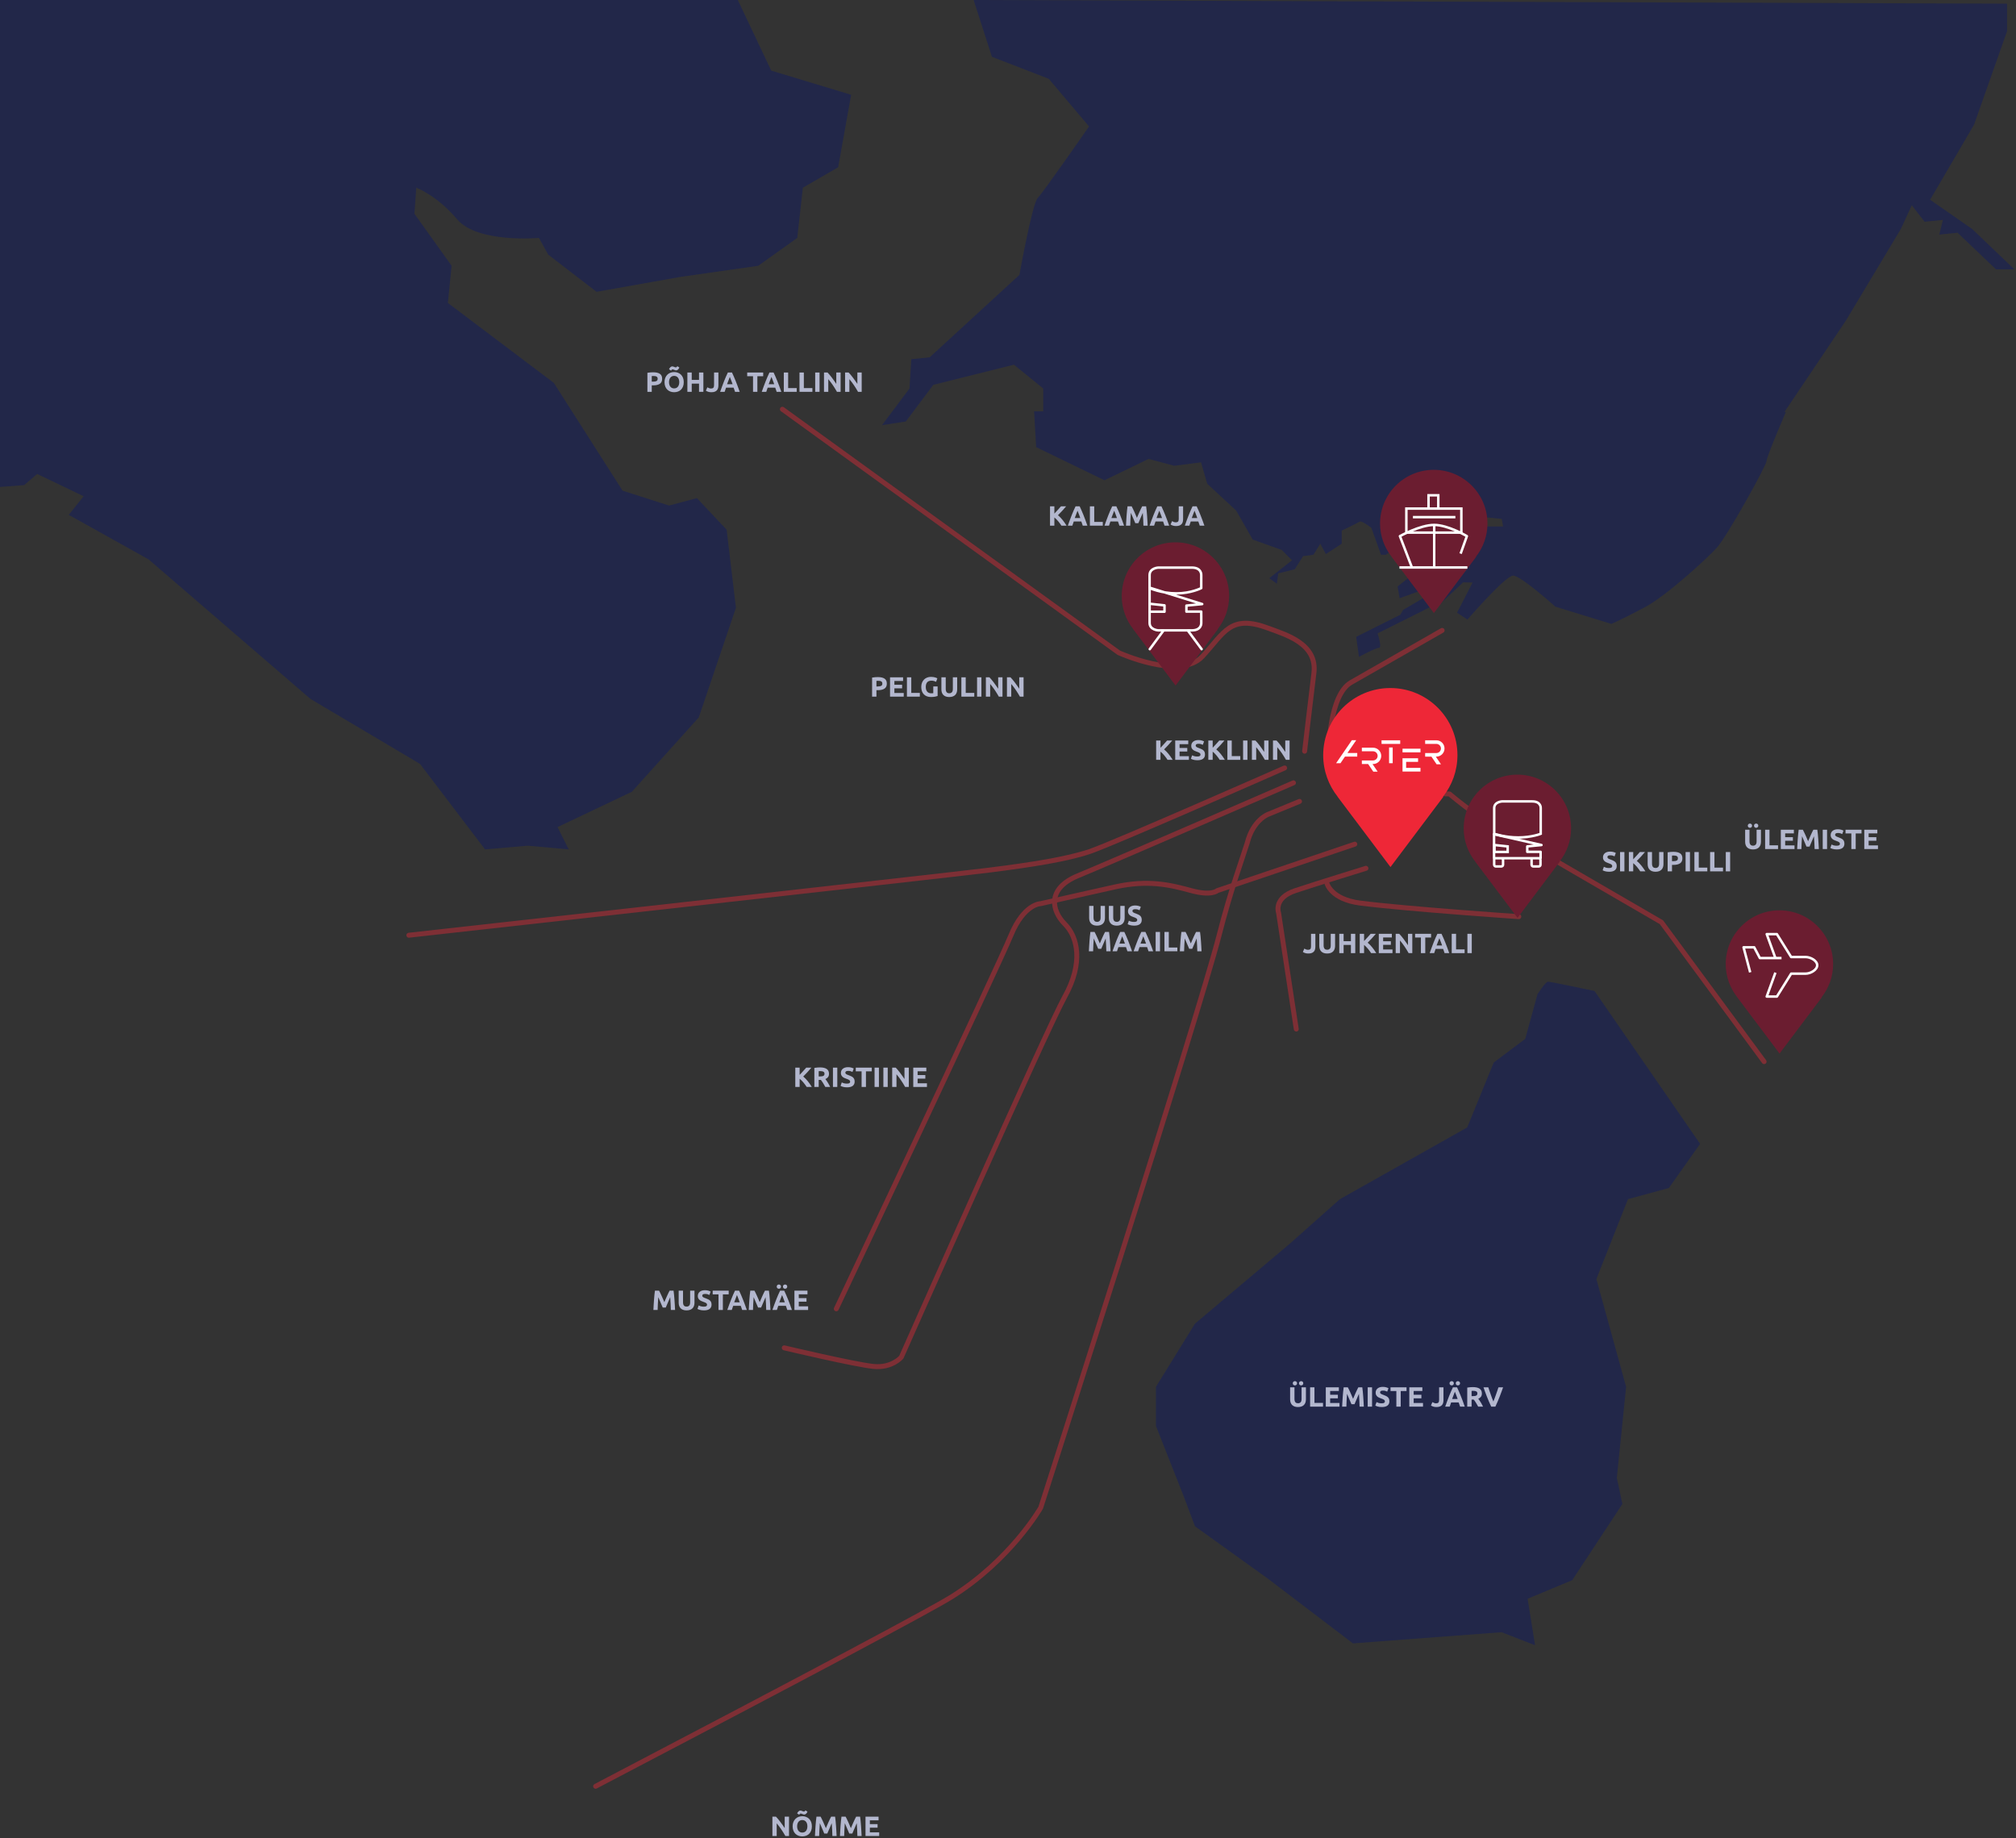 <?xml version="1.0" encoding="UTF-8"?>
<svg width="816px" height="744px" viewBox="0 0 816 744" version="1.1" xmlns="http://www.w3.org/2000/svg" xmlns:xlink="http://www.w3.org/1999/xlink">
    <rect x="0" y="0" width="816" height="744" fill="#333333" stroke="none"/>
    <title>fig-location</title>
    <g id="update-2024" stroke="none" stroke-width="1" fill="none" fill-rule="evenodd">
        <g id="asukoht" transform="translate(0, -439)">
            <g id="fig-location" transform="translate(0, 439)">
                <g id="water" fill="#222749">
                    <path d="M812.382,1.483 L394.084,0 L401.5,22.992 L424.492,31.892 L440.808,51.175 C440.808,51.175 422.267,77.876 420.042,80.1 C417.817,82.326 412.625,111.251 412.625,111.251 L376.284,144.624 L368.867,145.366 L368.125,157.233 L357,172.067 L366.642,170.583 L377.766,155.75 L410.4,147.592 L422.267,157.233 L422.267,166.457 L418.565,166.454 L419.403,180.97 L447.04,194.369 L464.907,185.716 L475.236,188.507 L486.123,187.111 L488.636,195.764 L500.361,206.651 L507.061,218.377 L518.785,222.564 L522.973,226.751 L513.761,234.009 L516.831,236.242 L517.39,232.054 L524.09,230.38 L527.44,225.076 L531.627,224.518 L534.419,220.051 L536.652,224.239 L543.073,220.051 L543.073,214.748 C543.073,214.748 549.494,211.678 550.331,211.119 C551.168,210.561 555.077,213.631 555.077,213.631 L558.985,224.518 L560.94,224.518 L566.243,220.889 L564.289,203.023 L565.685,202.185 L568.756,220.051 L593.602,208.606 L607.839,210.002 L608.397,213.073 L596.393,213.073 L565.685,237.358 L566.523,242.104 L579.643,237.358 L582.156,238.475 L567.919,246.849 L566.802,248.803 L548.935,257.737 L550.052,265.833 C550.052,265.833 556.752,262.204 558.147,262.204 C559.543,262.204 557.589,256.342 557.589,256.342 L581.039,244.616 L582.714,244.616 L592.205,235.684 L596.044,235.754 L589.763,247.966 L593.951,250.758 C593.951,250.758 609.305,232.962 612.445,232.962 C615.586,232.962 629.544,245.524 629.544,245.524 L652.226,252.503 C652.226,252.503 657.809,250.059 666.184,245.524 C674.559,240.987 690.611,226.332 694.799,221.796 C698.986,217.26 715.038,188.299 715.038,186.553 C715.038,184.808 722.854,166.733 722.854,166.733 L722.276,166.733 L747.116,129.791 L769.365,92.708 L773.815,83.066 L779.007,89.742 L786.423,89 L784.94,94.934 L792.357,94.192 L807.932,109.025 L815.348,109.025 L798.29,92.708 L781.232,80.842 L799.031,50.432 L812.382,12.609 L812.382,1.483 Z" id="Fill-1"></path>
                    <path d="M298.63,0 L312.17,28.584 L344.515,38.363 L339.25,67.7 L324.958,75.974 L322.701,96.284 L306.905,107.567 L275.311,112.08 L241.462,118.098 L221.904,103.054 L218.143,96.284 C218.143,96.284 193.32,98.54 185.045,88.762 C176.771,78.983 168.497,75.974 168.497,75.974 L167.744,86.505 L182.789,107.567 L181.284,122.611 L224.161,154.957 L251.993,198.585 L270.798,204.603 L282.081,201.594 L294.117,214.382 L297.878,245.975 L282.834,290.356 L255.754,320.444 L225.665,334.737 L230.178,343.763 L213.63,342.259 L196.329,343.763 L170.001,309.161 L125.62,282.834 L60.177,226.417 L27.832,208.364 L33.85,200.842 L15.044,191.815 L9.779,196.329 L0,197.081 L0,0 L298.63,0 Z" id="Fill-3"></path>
                    <path d="M688.136,462.929 L645.399,401.068 C645.399,401.068 627.655,397.307 626.594,397.307 C625.532,397.307 622.308,402.409 622.308,402.409 L617.354,420.459 L604.613,430.015 L593.863,456.293 L542.345,485.316 L522.036,503.369 L483.673,535.715 L467.876,561.29 L467.876,577.087 L479.159,605.671 L483.673,617.706 L513.009,638.768 L547.611,665.096 L607.788,660.583 L621.328,665.848 L618.319,647.043 L636.373,639.521 L656.682,608.68 L654.426,598.149 L658.187,561.29 L646.151,517.661 L658.939,485.316 L675.488,480.803 L688.136,462.929 Z" id="Fill-13"></path>
                </g>
                <g id="lines" opacity="0.4" transform="translate(165.488, 165.624)" stroke="#EE2737" stroke-linecap="round" stroke-width="2">
                    <path d="M382.878,176.019 L327.214,194.824 C327.214,194.824 324.958,197.081 316.683,194.824 C308.409,192.568 299.382,190.311 285.842,193.32 C272.303,196.329 255.754,200.09 255.754,200.09 C255.754,200.09 248.984,200.09 243.718,212.877 C238.453,225.665 173.01,364.073 173.01,364.073" id="Stroke-15"></path>
                    <path d="M358.055,151.196 C358.055,151.196 283.586,183.541 270.798,188.806 C258.01,194.072 260.267,203.099 265.533,208.364 C270.798,213.63 273.055,224.161 265.533,237.701 C258.01,251.24 199.337,383.631 199.337,383.631 C199.337,383.631 195.576,388.144 188.054,387.392 C180.532,386.64 151.948,379.87 151.948,379.87" id="Stroke-17"></path>
                    <path d="M418.233,89.514 L381.374,110.576 C372.491,115.652 372.347,138.408 372.347,138.408" id="Stroke-19"></path>
                    <path d="M151.196,0 L287.347,98.54 C287.347,98.54 312.17,109.824 321.197,100.045 C330.223,90.266 332.48,82.744 348.276,88.762 C354.642,91.188 367.834,94.779 366.33,106.815 C365.043,117.11 362.569,138.408 362.569,138.408" id="Stroke-21"></path>
                    <path d="M0,212.877 C0,212.877 216.638,188.806 234.692,186.55 C252.745,184.293 266.473,182.037 275.499,179.028 C284.526,176.019 354.482,145.178 354.482,145.178" id="Stroke-23"></path>
                    <path d="M360.5,158.718 L347.712,163.983 C347.712,163.983 341.695,166.24 339.348,175.493 C337.23,182.354 332.762,194.131 327.967,212.877 C319.63,245.468 255.754,444.56 255.754,444.56 C255.754,444.56 243.718,465.622 219.647,480.667 C211.413,485.813 163.395,511.361 75.595,557.309" id="Stroke-25"></path>
                    <path d="M371.595,191.815 C371.595,191.815 373.14,198.359 385.135,199.875 C404.693,202.346 449.262,205.355 449.262,205.355" id="Stroke-27"></path>
                    <path d="M400.179,154.957 L421.241,155.709 C421.241,155.709 426.507,160.222 431.02,163.231 C435.534,166.24 506.994,207.612 506.994,207.612 L548.554,264.028" id="Stroke-29" stroke-linejoin="round"></path>
                    <path d="M359.191,250.849 L352.041,203.851 C352.041,203.851 349.785,197.833 358.811,194.824 C367.838,191.815 387.395,185.798 387.395,185.798" id="Stroke-31"></path>
                </g>
                <g id="txt" transform="translate(262.045, 148.199)" fill="#B3B7CE">
                    <path d="M2.347,2.471 C3.513,2.471 4.407,2.676 5.032,3.086 C5.656,3.496 5.968,4.167 5.968,5.1 C5.968,6.04 5.653,6.719 5.021,7.137 C4.389,7.554 3.487,7.763 2.313,7.763 L1.76,7.763 L1.76,10.381 L0,10.381 L0,2.674 C0.384,2.599 0.79,2.546 1.219,2.516 C1.647,2.486 2.023,2.471 2.347,2.471 M2.459,3.972 C2.331,3.972 2.206,3.975 2.081,3.983 C1.957,3.99 1.85,3.998 1.76,4.005 L1.76,6.262 L2.313,6.262 C2.922,6.262 3.381,6.179 3.69,6.014 C3.997,5.848 4.151,5.54 4.151,5.089 C4.151,4.871 4.113,4.69 4.033,4.547 C3.954,4.404 3.842,4.289 3.695,4.203 C3.549,4.117 3.369,4.056 3.159,4.023 C2.949,3.989 2.715,3.972 2.459,3.972" id="Fill-33"></path>
                    <path d="M14.713,6.465 C14.713,7.135 14.614,7.723 14.414,8.232 C14.215,8.739 13.943,9.164 13.597,9.507 C13.251,9.848 12.838,10.106 12.361,10.279 C11.882,10.452 11.37,10.539 10.82,10.539 C10.286,10.539 9.782,10.452 9.308,10.279 C8.835,10.106 8.421,9.848 8.067,9.507 C7.714,9.164 7.435,8.739 7.233,8.232 C7.029,7.723 6.928,7.135 6.928,6.465 C6.928,5.796 7.033,5.208 7.243,4.699 C7.455,4.192 7.738,3.765 8.096,3.419 C8.453,3.073 8.867,2.813 9.337,2.64 C9.807,2.467 10.302,2.381 10.82,2.381 C11.354,2.381 11.858,2.467 12.332,2.64 C12.807,2.813 13.221,3.073 13.573,3.419 C13.927,3.765 14.205,4.192 14.409,4.699 C14.611,5.208 14.713,5.796 14.713,6.465 L14.713,6.465 Z M8.744,6.465 C8.744,6.849 8.792,7.195 8.886,7.503 C8.98,7.812 9.115,8.077 9.292,8.299 C9.468,8.52 9.684,8.692 9.94,8.812 C10.196,8.933 10.489,8.993 10.82,8.993 C11.144,8.993 11.436,8.933 11.695,8.812 C11.955,8.692 12.173,8.52 12.349,8.299 C12.526,8.077 12.661,7.812 12.755,7.503 C12.849,7.195 12.896,6.849 12.896,6.465 C12.896,6.082 12.849,5.734 12.755,5.422 C12.661,5.11 12.526,4.843 12.349,4.62 C12.173,4.399 11.955,4.227 11.695,4.107 C11.436,3.987 11.144,3.927 10.82,3.927 C10.489,3.927 10.196,3.989 9.94,4.112 C9.684,4.237 9.468,4.41 9.292,4.631 C9.115,4.853 8.98,5.121 8.886,5.433 C8.792,5.745 8.744,6.089 8.744,6.465 L8.744,6.465 Z M12.931,0.542 C12.885,0.654 12.823,0.779 12.744,0.914 C12.665,1.049 12.569,1.176 12.456,1.292 C12.344,1.409 12.216,1.504 12.073,1.58 C11.931,1.655 11.772,1.692 11.599,1.692 C11.464,1.692 11.338,1.671 11.22,1.631 C11.105,1.589 10.99,1.544 10.877,1.495 C10.764,1.447 10.652,1.401 10.538,1.359 C10.426,1.319 10.31,1.298 10.188,1.298 C10.038,1.298 9.914,1.346 9.816,1.444 C9.718,1.542 9.639,1.655 9.58,1.783 L8.755,1.241 C8.801,1.128 8.863,1.004 8.942,0.869 C9.021,0.733 9.117,0.608 9.229,0.491 C9.342,0.375 9.47,0.278 9.614,0.203 C9.756,0.128 9.914,0.09 10.088,0.09 C10.222,0.09 10.348,0.111 10.465,0.152 C10.582,0.194 10.696,0.239 10.81,0.288 C10.922,0.337 11.032,0.382 11.142,0.423 C11.251,0.464 11.37,0.485 11.498,0.485 C11.648,0.485 11.772,0.436 11.87,0.338 C11.968,0.241 12.046,0.128 12.107,0 L12.931,0.542 Z" id="Fill-35"></path>
                    <polygon id="Fill-37" points="20.896 2.561 22.656 2.561 22.656 10.381 20.896 10.381 20.896 7.063 17.94 7.063 17.94 10.381 16.18 10.381 16.18 2.561 17.94 2.561 17.94 5.551 20.896 5.551"></polygon>
                    <path d="M28.738,7.752 C28.738,8.135 28.694,8.496 28.608,8.835 C28.522,9.173 28.371,9.469 28.157,9.721 C27.942,9.973 27.653,10.172 27.287,10.319 C26.923,10.465 26.463,10.538 25.906,10.538 C25.394,10.538 24.954,10.477 24.585,10.353 C24.217,10.229 23.912,10.083 23.672,9.918 L24.258,8.553 C24.476,8.681 24.71,8.793 24.959,8.891 C25.207,8.989 25.477,9.038 25.771,9.038 C26.199,9.038 26.507,8.933 26.695,8.722 C26.883,8.511 26.978,8.158 26.978,7.661 L26.978,2.561 L28.738,2.561 L28.738,7.752 Z" id="Fill-39"></path>
                    <path d="M35.473,10.381 C35.386,10.109 35.293,9.829 35.193,9.543 C35.093,9.257 34.992,8.972 34.893,8.688 L31.839,8.688 C31.741,8.973 31.641,9.259 31.542,9.546 C31.443,9.832 31.351,10.111 31.265,10.381 L29.438,10.381 C29.731,9.538 30.011,8.76 30.275,8.045 C30.539,7.33 30.797,6.657 31.05,6.025 C31.303,5.393 31.552,4.794 31.797,4.225 C32.042,3.657 32.297,3.103 32.561,2.561 L34.23,2.561 C34.486,3.103 34.74,3.657 34.989,4.225 C35.238,4.794 35.49,5.393 35.742,6.025 C35.996,6.657 36.255,7.33 36.519,8.045 C36.783,8.76 37.063,9.538 37.358,10.381 L35.473,10.381 Z M33.358,4.333 C33.32,4.446 33.262,4.601 33.186,4.796 C33.11,4.992 33.024,5.217 32.928,5.474 C32.831,5.73 32.723,6.012 32.604,6.32 C32.484,6.628 32.363,6.951 32.239,7.289 L34.476,7.289 C34.356,6.95 34.24,6.626 34.128,6.317 C34.016,6.009 33.909,5.725 33.808,5.469 C33.707,5.213 33.619,4.987 33.543,4.792 C33.467,4.597 33.405,4.443 33.358,4.333 L33.358,4.333 Z" id="Fill-41"></path>
                    <polygon id="Fill-43" points="46.87 2.561 46.87 4.062 44.512 4.062 44.512 10.381 42.751 10.381 42.751 4.062 40.394 4.062 40.394 2.561"></polygon>
                    <path d="M52.319,10.381 C52.231,10.109 52.138,9.829 52.038,9.543 C51.938,9.257 51.838,8.972 51.739,8.688 L48.685,8.688 C48.586,8.973 48.487,9.259 48.388,9.546 C48.289,9.832 48.196,10.111 48.111,10.381 L46.284,10.381 C46.577,9.538 46.856,8.76 47.121,8.045 C47.384,7.33 47.643,6.657 47.896,6.025 C48.148,5.393 48.397,4.794 48.643,4.225 C48.888,3.657 49.142,3.103 49.407,2.561 L51.075,2.561 C51.332,3.103 51.585,3.657 51.834,4.225 C52.084,4.794 52.335,5.393 52.588,6.025 C52.841,6.657 53.1,7.33 53.365,8.045 C53.629,8.76 53.909,9.538 54.204,10.381 L52.319,10.381 Z M50.203,4.333 C50.165,4.446 50.107,4.601 50.031,4.796 C49.956,4.992 49.869,5.217 49.773,5.474 C49.676,5.73 49.569,6.012 49.45,6.32 C49.329,6.628 49.208,6.951 49.085,7.289 L51.321,7.289 C51.202,6.95 51.086,6.626 50.974,6.317 C50.862,6.009 50.755,5.725 50.654,5.469 C50.552,5.213 50.464,4.987 50.388,4.792 C50.312,4.597 50.251,4.443 50.203,4.333 L50.203,4.333 Z" id="Fill-45"></path>
                    <polygon id="Fill-47" points="60.432 8.869 60.432 10.381 55.209 10.381 55.209 2.562 56.969 2.562 56.969 8.869"></polygon>
                    <polygon id="Fill-49" points="66.784 8.869 66.784 10.381 61.561 10.381 61.561 2.562 63.321 2.562 63.321 8.869"></polygon>
                    <polygon id="Fill-51" points="67.913 10.381 69.673 10.381 69.673 2.562 67.913 2.562"></polygon>
                    <path d="M76.725,10.381 C76.221,9.486 75.675,8.602 75.088,7.729 C74.502,6.857 73.877,6.033 73.215,5.258 L73.215,10.381 L71.478,10.381 L71.478,2.561 L72.912,2.561 C73.159,2.81 73.434,3.114 73.734,3.475 C74.035,3.836 74.342,4.222 74.654,4.631 C74.966,5.042 75.277,5.466 75.585,5.907 C75.894,6.347 76.183,6.77 76.455,7.176 L76.455,2.561 L78.203,2.561 L78.203,10.381 L76.725,10.381 Z" id="Fill-53"></path>
                    <path d="M85.255,10.381 C84.751,9.486 84.206,8.602 83.619,7.729 C83.032,6.857 82.408,6.033 81.746,5.258 L81.746,10.381 L80.009,10.381 L80.009,2.561 L81.442,2.561 C81.69,2.81 81.964,3.114 82.265,3.475 C82.566,3.836 82.873,4.222 83.185,4.631 C83.497,5.042 83.807,5.466 84.116,5.907 C84.425,6.347 84.714,6.77 84.985,7.176 L84.985,2.561 L86.733,2.561 L86.733,10.381 L85.255,10.381 Z" id="Fill-54"></path>
                    <path d="M93.289,125.831 C94.455,125.831 95.35,126.036 95.974,126.446 C96.598,126.856 96.911,127.527 96.911,128.46 C96.911,129.4 96.595,130.079 95.964,130.497 C95.332,130.914 94.429,131.123 93.256,131.123 L92.703,131.123 L92.703,133.74 L90.943,133.74 L90.943,126.034 C91.326,125.959 91.732,125.906 92.161,125.876 C92.589,125.847 92.965,125.831 93.289,125.831 M93.402,127.332 C93.274,127.332 93.149,127.335 93.024,127.343 C92.9,127.35 92.793,127.358 92.703,127.365 L92.703,129.622 L93.256,129.622 C93.865,129.622 94.324,129.539 94.632,129.374 C94.94,129.208 95.094,128.9 95.094,128.449 C95.094,128.23 95.056,128.05 94.976,127.907 C94.897,127.764 94.784,127.65 94.637,127.563 C94.492,127.477 94.312,127.417 94.102,127.383 C93.891,127.349 93.657,127.332 93.402,127.332" id="Fill-55"></path>
                    <polygon id="Fill-56" points="98.209 133.741 98.209 125.921 103.49 125.921 103.49 127.399 99.969 127.399 99.969 128.934 103.095 128.934 103.095 130.378 99.969 130.378 99.969 132.262 103.749 132.262 103.749 133.741"></polygon>
                    <polygon id="Fill-57" points="110.27 132.229 110.27 133.741 105.047 133.741 105.047 125.921 106.807 125.921 106.807 132.229"></polygon>
                    <path d="M114.997,127.275 C114.177,127.275 113.585,127.503 113.221,127.958 C112.855,128.413 112.673,129.035 112.673,129.825 C112.673,130.209 112.719,130.557 112.809,130.869 C112.899,131.181 113.035,131.45 113.215,131.676 C113.395,131.901 113.621,132.077 113.892,132.201 C114.163,132.325 114.479,132.386 114.839,132.386 C115.036,132.386 115.202,132.383 115.342,132.375 C115.481,132.368 115.604,132.353 115.708,132.33 L115.708,129.611 L117.468,129.611 L117.468,133.481 C117.258,133.564 116.92,133.652 116.454,133.746 C115.986,133.84 115.412,133.887 114.727,133.887 C114.14,133.887 113.608,133.797 113.13,133.616 C112.653,133.436 112.245,133.172 111.906,132.826 C111.567,132.48 111.306,132.055 111.122,131.551 C110.938,131.047 110.845,130.472 110.845,129.825 C110.845,129.171 110.947,128.591 111.15,128.088 C111.353,127.584 111.631,127.157 111.985,126.807 C112.339,126.457 112.754,126.192 113.232,126.011 C113.709,125.831 114.219,125.741 114.761,125.741 C115.13,125.741 115.462,125.765 115.759,125.814 C116.056,125.863 116.312,125.92 116.527,125.984 C116.741,126.047 116.918,126.113 117.057,126.181 C117.196,126.248 117.296,126.301 117.356,126.339 L116.848,127.749 C116.608,127.621 116.33,127.511 116.019,127.416 C115.707,127.323 115.366,127.275 114.997,127.275" id="Fill-58"></path>
                    <path d="M122.162,133.898 C121.614,133.898 121.14,133.822 120.741,133.667 C120.342,133.513 120.013,133.299 119.754,133.024 C119.494,132.75 119.303,132.423 119.178,132.043 C119.054,131.663 118.992,131.243 118.992,130.784 L118.992,125.921 L120.752,125.921 L120.752,130.638 C120.752,130.954 120.788,131.223 120.86,131.444 C120.93,131.667 121.029,131.847 121.153,131.986 C121.277,132.125 121.427,132.225 121.604,132.285 C121.781,132.345 121.974,132.375 122.185,132.375 C122.615,132.375 122.961,132.244 123.229,131.98 C123.495,131.717 123.629,131.269 123.629,130.638 L123.629,125.921 L125.389,125.921 L125.389,130.784 C125.389,131.243 125.326,131.664 125.198,132.048 C125.07,132.432 124.874,132.761 124.611,133.036 C124.348,133.31 124.013,133.522 123.607,133.673 C123.201,133.823 122.719,133.898 122.162,133.898" id="Fill-59"></path>
                    <polygon id="Fill-60" points="132.306 132.229 132.306 133.741 127.082 133.741 127.082 125.921 128.842 125.921 128.842 132.229"></polygon>
                    <polygon id="Fill-61" points="133.435 133.741 135.195 133.741 135.195 125.921 133.435 125.921"></polygon>
                    <path d="M142.247,133.741 C141.743,132.845 141.197,131.962 140.611,131.089 C140.024,130.216 139.4,129.393 138.738,128.618 L138.738,133.741 L137,133.741 L137,125.921 L138.434,125.921 C138.681,126.17 138.956,126.474 139.257,126.835 C139.558,127.196 139.865,127.581 140.177,127.991 C140.488,128.402 140.799,128.826 141.107,129.267 C141.416,129.707 141.705,130.13 141.977,130.536 L141.977,125.921 L143.725,125.921 L143.725,133.741 L142.247,133.741 Z" id="Fill-62"></path>
                    <path d="M150.777,133.741 C150.273,132.845 149.727,131.962 149.141,131.089 C148.554,130.216 147.93,129.393 147.268,128.618 L147.268,133.741 L145.53,133.741 L145.53,125.921 L146.964,125.921 C147.211,126.17 147.486,126.474 147.787,126.835 C148.088,127.196 148.395,127.581 148.707,127.991 C149.018,128.402 149.329,128.826 149.637,129.267 C149.946,129.707 150.235,130.13 150.507,130.536 L150.507,125.921 L152.255,125.921 L152.255,133.741 L150.777,133.741 Z" id="Fill-63"></path>
                    <path d="M210.529,159.32 C210.37,159.065 210.184,158.79 209.968,158.494 C209.753,158.2 209.522,157.901 209.273,157.601 C209.025,157.301 208.765,157.013 208.493,156.737 C208.223,156.463 207.95,156.219 207.679,156.008 L207.679,159.32 L205.919,159.32 L205.919,151.5 L207.679,151.5 L207.679,154.439 C208.132,153.964 208.592,153.467 209.058,152.948 C209.525,152.429 209.956,151.946 210.352,151.5 L212.441,151.5 C211.909,152.134 211.374,152.744 210.835,153.328 C210.296,153.913 209.73,154.502 209.134,155.094 C209.761,155.616 210.363,156.235 210.945,156.951 C211.526,157.667 212.084,158.456 212.621,159.32 L210.529,159.32 Z" id="Fill-64"></path>
                    <polygon id="Fill-65" points="213.637 159.32 213.637 151.5 218.917 151.5 218.917 152.978 215.397 152.978 215.397 154.513 218.522 154.513 218.522 155.957 215.397 155.957 215.397 157.842 219.177 157.842 219.177 159.32"></polygon>
                    <path d="M222.607,157.977 C222.855,157.977 223.061,157.956 223.222,157.914 C223.383,157.874 223.513,157.817 223.611,157.746 C223.709,157.674 223.777,157.589 223.814,157.492 C223.851,157.394 223.871,157.285 223.871,157.164 C223.871,156.909 223.75,156.696 223.51,156.527 C223.269,156.358 222.855,156.175 222.268,155.98 C222.013,155.889 221.757,155.786 221.501,155.67 C221.245,155.553 221.016,155.406 220.813,155.23 C220.61,155.053 220.444,154.839 220.316,154.587 C220.189,154.335 220.125,154.028 220.125,153.667 C220.125,153.306 220.192,152.981 220.328,152.691 C220.462,152.401 220.655,152.155 220.902,151.952 C221.151,151.748 221.452,151.593 221.806,151.484 C222.159,151.375 222.558,151.32 223.001,151.32 C223.528,151.32 223.984,151.376 224.367,151.489 C224.751,151.602 225.067,151.726 225.315,151.861 L224.807,153.249 C224.589,153.136 224.347,153.037 224.079,152.95 C223.813,152.864 223.491,152.82 223.115,152.82 C222.693,152.82 222.39,152.879 222.207,152.996 C222.022,153.112 221.93,153.29 221.93,153.531 C221.93,153.674 221.964,153.794 222.031,153.892 C222.099,153.99 222.195,154.079 222.319,154.158 C222.443,154.237 222.587,154.308 222.748,154.372 C222.909,154.436 223.088,154.502 223.283,154.569 C223.689,154.72 224.044,154.869 224.345,155.015 C224.645,155.162 224.895,155.333 225.095,155.528 C225.294,155.724 225.443,155.953 225.54,156.217 C225.638,156.48 225.687,156.8 225.687,157.176 C225.687,157.905 225.432,158.472 224.92,158.874 C224.409,159.276 223.637,159.477 222.607,159.477 C222.261,159.477 221.949,159.456 221.67,159.416 C221.392,159.374 221.146,159.323 220.931,159.263 C220.717,159.203 220.532,159.139 220.378,159.071 C220.224,159.004 220.095,158.94 219.989,158.879 L220.486,157.48 C220.718,157.608 221.006,157.723 221.348,157.825 C221.691,157.926 222.11,157.977 222.607,157.977" id="Fill-66"></path>
                    <path d="M231.65,159.32 C231.492,159.065 231.305,158.79 231.09,158.494 C230.875,158.2 230.643,157.901 230.395,157.601 C230.147,157.301 229.886,157.013 229.615,156.737 C229.344,156.463 229.072,156.219 228.801,156.008 L228.801,159.32 L227.041,159.32 L227.041,151.5 L228.801,151.5 L228.801,154.439 C229.253,153.964 229.713,153.467 230.18,152.948 C230.647,152.429 231.078,151.946 231.474,151.5 L233.563,151.5 C233.031,152.134 232.495,152.744 231.957,153.328 C231.418,153.913 230.852,154.502 230.256,155.094 C230.882,155.616 231.485,156.235 232.066,156.951 C232.648,157.667 233.206,158.456 233.743,159.32 L231.65,159.32 Z" id="Fill-67"></path>
                    <polygon id="Fill-68" points="239.982 157.808 239.982 159.32 234.759 159.32 234.759 151.5 236.519 151.5 236.519 157.808"></polygon>
                    <polygon id="Fill-69" points="241.111 159.32 242.871 159.32 242.871 151.5 241.111 151.5"></polygon>
                    <path d="M249.923,159.32 C249.419,158.424 248.874,157.541 248.287,156.668 C247.7,155.795 247.076,154.972 246.414,154.197 L246.414,159.32 L244.677,159.32 L244.677,151.5 L246.11,151.5 C246.358,151.749 246.632,152.053 246.933,152.414 C247.234,152.775 247.541,153.16 247.853,153.57 C248.165,153.981 248.475,154.405 248.784,154.846 C249.093,155.286 249.382,155.709 249.653,156.115 L249.653,151.5 L251.401,151.5 L251.401,159.32 L249.923,159.32 Z" id="Fill-70"></path>
                    <path d="M258.453,159.32 C257.949,158.424 257.404,157.541 256.817,156.668 C256.23,155.795 255.606,154.972 254.944,154.197 L254.944,159.32 L253.207,159.32 L253.207,151.5 L254.64,151.5 C254.888,151.749 255.162,152.053 255.463,152.414 C255.764,152.775 256.071,153.16 256.383,153.57 C256.695,153.981 257.005,154.405 257.314,154.846 C257.623,155.286 257.912,155.709 258.183,156.115 L258.183,151.5 L259.931,151.5 L259.931,159.32 L258.453,159.32 Z" id="Fill-71"></path>
                    <path d="M181.975,226.421 C181.427,226.421 180.953,226.344 180.554,226.189 C180.155,226.036 179.826,225.822 179.567,225.546 C179.307,225.273 179.115,224.945 178.991,224.565 C178.867,224.186 178.805,223.766 178.805,223.307 L178.805,218.444 L180.565,218.444 L180.565,223.16 C180.565,223.476 180.601,223.746 180.673,223.967 C180.743,224.189 180.842,224.37 180.966,224.509 C181.09,224.648 181.24,224.747 181.417,224.808 C181.594,224.868 181.787,224.898 181.998,224.898 C182.428,224.898 182.774,224.766 183.042,224.503 C183.308,224.24 183.442,223.792 183.442,223.16 L183.442,218.444 L185.202,218.444 L185.202,223.307 C185.202,223.766 185.138,224.187 185.011,224.571 C184.883,224.954 184.687,225.284 184.424,225.558 C184.161,225.833 183.826,226.045 183.42,226.195 C183.013,226.346 182.532,226.421 181.975,226.421" id="Fill-72"></path>
                    <path d="M189.952,226.421 C189.404,226.421 188.93,226.344 188.531,226.189 C188.132,226.036 187.803,225.822 187.544,225.546 C187.284,225.273 187.092,224.945 186.968,224.565 C186.844,224.186 186.782,223.766 186.782,223.307 L186.782,218.444 L188.542,218.444 L188.542,223.16 C188.542,223.476 188.578,223.746 188.649,223.967 C188.72,224.189 188.819,224.37 188.943,224.509 C189.067,224.648 189.217,224.747 189.394,224.808 C189.571,224.868 189.764,224.898 189.975,224.898 C190.404,224.898 190.751,224.766 191.019,224.503 C191.285,224.24 191.419,223.792 191.419,223.16 L191.419,218.444 L193.179,218.444 L193.179,223.307 C193.179,223.766 193.115,224.187 192.988,224.571 C192.86,224.954 192.664,225.284 192.401,225.558 C192.137,225.833 191.803,226.045 191.397,226.195 C190.99,226.346 190.509,226.421 189.952,226.421" id="Fill-73"></path>
                    <path d="M197.005,224.92 C197.253,224.92 197.459,224.9 197.62,224.858 C197.781,224.817 197.912,224.761 198.009,224.689 C198.107,224.618 198.175,224.533 198.212,224.435 C198.249,224.337 198.269,224.228 198.269,224.108 C198.269,223.852 198.148,223.64 197.908,223.471 C197.667,223.302 197.253,223.119 196.667,222.923 C196.411,222.833 196.155,222.73 195.899,222.613 C195.643,222.497 195.414,222.349 195.211,222.173 C195.008,221.997 194.842,221.782 194.715,221.53 C194.587,221.278 194.523,220.971 194.523,220.61 C194.523,220.249 194.59,219.924 194.726,219.635 C194.861,219.345 195.053,219.098 195.301,218.895 C195.549,218.692 195.85,218.536 196.204,218.427 C196.557,218.318 196.956,218.263 197.399,218.263 C197.927,218.263 198.382,218.32 198.765,218.433 C199.149,218.545 199.465,218.669 199.713,218.805 L199.205,220.193 C198.987,220.08 198.745,219.981 198.477,219.894 C198.211,219.808 197.889,219.764 197.513,219.764 C197.091,219.764 196.788,219.823 196.605,219.939 C196.421,220.056 196.328,220.234 196.328,220.475 C196.328,220.618 196.362,220.738 196.429,220.836 C196.497,220.934 196.593,221.022 196.717,221.101 C196.841,221.18 196.985,221.252 197.146,221.315 C197.307,221.38 197.487,221.445 197.681,221.513 C198.088,221.663 198.442,221.812 198.743,221.958 C199.044,222.106 199.293,222.276 199.493,222.472 C199.692,222.668 199.841,222.897 199.938,223.16 C200.036,223.423 200.085,223.743 200.085,224.119 C200.085,224.849 199.83,225.415 199.318,225.818 C198.807,226.22 198.036,226.421 197.005,226.421 C196.659,226.421 196.347,226.4 196.069,226.359 C195.79,226.317 195.544,226.267 195.329,226.207 C195.115,226.147 194.93,226.083 194.776,226.015 C194.622,225.947 194.493,225.883 194.387,225.823 L194.884,224.424 C195.116,224.552 195.404,224.667 195.747,224.768 C196.089,224.87 196.509,224.92 197.005,224.92" id="Fill-74"></path>
                    <path d="M180.994,228.971 C181.13,229.22 181.287,229.526 181.463,229.891 C181.64,230.256 181.825,230.651 182.018,231.075 C182.21,231.501 182.401,231.935 182.589,232.379 C182.778,232.823 182.954,233.24 183.121,233.631 C183.287,233.24 183.464,232.823 183.652,232.379 C183.841,231.935 184.031,231.501 184.224,231.075 C184.417,230.651 184.601,230.256 184.778,229.891 C184.956,229.526 185.112,229.22 185.248,228.971 L186.85,228.971 C186.925,229.49 186.995,230.071 187.059,230.714 C187.122,231.357 187.179,232.027 187.228,232.723 C187.277,233.419 187.322,234.116 187.364,234.816 C187.404,235.516 187.441,236.174 187.471,236.791 L185.756,236.791 C185.733,236.031 185.703,235.203 185.665,234.308 C185.628,233.413 185.571,232.51 185.496,231.6 C185.361,231.916 185.209,232.266 185.043,232.65 C184.877,233.033 184.713,233.417 184.551,233.801 C184.389,234.184 184.232,234.551 184.081,234.9 C183.93,235.251 183.802,235.549 183.697,235.798 L182.467,235.798 C182.361,235.549 182.232,235.251 182.082,234.9 C181.931,234.551 181.774,234.184 181.612,233.801 C181.449,233.417 181.286,233.033 181.12,232.65 C180.953,232.266 180.802,231.916 180.667,231.6 C180.592,232.51 180.535,233.413 180.498,234.308 C180.46,235.203 180.43,236.031 180.407,236.791 L178.692,236.791 C178.722,236.174 178.758,235.516 178.8,234.816 C178.841,234.116 178.886,233.419 178.935,232.723 C178.983,232.027 179.04,231.357 179.104,230.714 C179.168,230.071 179.238,229.49 179.313,228.971 L180.994,228.971 Z" id="Fill-75"></path>
                    <path d="M194.285,236.791 C194.198,236.519 194.104,236.24 194.004,235.953 C193.904,235.667 193.804,235.382 193.705,235.098 L190.651,235.098 C190.552,235.383 190.453,235.669 190.354,235.956 C190.255,236.242 190.163,236.521 190.077,236.791 L188.25,236.791 C188.543,235.948 188.822,235.17 189.087,234.455 C189.35,233.74 189.609,233.067 189.862,232.435 C190.115,231.803 190.364,231.204 190.609,230.635 C190.854,230.067 191.108,229.513 191.373,228.971 L193.042,228.971 C193.298,229.513 193.552,230.067 193.801,230.635 C194.05,231.204 194.301,231.803 194.554,232.435 C194.808,233.067 195.066,233.74 195.331,234.455 C195.595,235.17 195.875,235.948 196.17,236.791 L194.285,236.791 Z M192.17,230.743 C192.131,230.856 192.073,231.011 191.997,231.206 C191.922,231.402 191.836,231.627 191.739,231.884 C191.642,232.14 191.535,232.422 191.416,232.73 C191.296,233.038 191.175,233.361 191.051,233.699 L193.287,233.699 C193.168,233.36 193.052,233.036 192.94,232.727 C192.828,232.419 192.721,232.136 192.62,231.879 C192.519,231.623 192.431,231.397 192.355,231.202 C192.279,231.007 192.217,230.853 192.17,230.743 L192.17,230.743 Z" id="Fill-76"></path>
                    <path d="M202.826,236.791 C202.739,236.519 202.645,236.24 202.545,235.953 C202.445,235.667 202.345,235.382 202.246,235.098 L199.192,235.098 C199.093,235.383 198.994,235.669 198.895,235.956 C198.796,236.242 198.704,236.521 198.618,236.791 L196.791,236.791 C197.084,235.948 197.363,235.17 197.628,234.455 C197.891,233.74 198.15,233.067 198.403,232.435 C198.656,231.803 198.905,231.204 199.15,230.635 C199.395,230.067 199.649,229.513 199.914,228.971 L201.583,228.971 C201.839,229.513 202.093,230.067 202.342,230.635 C202.591,231.204 202.843,231.803 203.095,232.435 C203.349,233.067 203.608,233.74 203.872,234.455 C204.136,235.17 204.416,235.948 204.711,236.791 L202.826,236.791 Z M200.711,230.743 C200.672,230.856 200.614,231.011 200.538,231.206 C200.463,231.402 200.377,231.627 200.28,231.884 C200.183,232.14 200.076,232.422 199.957,232.73 C199.837,233.038 199.716,233.361 199.592,233.699 L201.829,233.699 C201.709,233.36 201.593,233.036 201.481,232.727 C201.369,232.419 201.262,232.136 201.161,231.879 C201.06,231.623 200.972,231.397 200.896,231.202 C200.82,231.007 200.758,230.853 200.711,230.743 L200.711,230.743 Z" id="Fill-77"></path>
                    <polygon id="Fill-78" points="205.716 236.791 207.476 236.791 207.476 228.971 205.716 228.971"></polygon>
                    <polygon id="Fill-79" points="214.504 235.279 214.504 236.791 209.281 236.791 209.281 228.971 211.041 228.971 211.041 235.279"></polygon>
                    <path d="M217.822,228.971 C217.958,229.22 218.114,229.526 218.291,229.891 C218.468,230.256 218.653,230.651 218.846,231.075 C219.038,231.501 219.228,231.935 219.417,232.379 C219.605,232.823 219.782,233.24 219.948,233.631 C220.115,233.24 220.291,232.823 220.48,232.379 C220.669,231.935 220.859,231.501 221.052,231.075 C221.244,230.651 221.429,230.256 221.606,229.891 C221.784,229.526 221.94,229.22 222.076,228.971 L223.678,228.971 C223.753,229.49 223.823,230.071 223.887,230.714 C223.95,231.357 224.007,232.027 224.055,232.723 C224.105,233.419 224.149,234.116 224.192,234.816 C224.232,235.516 224.268,236.174 224.298,236.791 L222.583,236.791 C222.561,236.031 222.531,235.203 222.493,234.308 C222.455,233.413 222.399,232.51 222.324,231.6 C222.188,231.916 222.037,232.266 221.871,232.65 C221.705,233.033 221.541,233.417 221.379,233.801 C221.217,234.184 221.06,234.551 220.909,234.9 C220.758,235.251 220.63,235.549 220.525,235.798 L219.295,235.798 C219.189,235.549 219.06,235.251 218.91,234.9 C218.758,234.551 218.602,234.184 218.439,233.801 C218.277,233.417 218.114,233.033 217.947,232.65 C217.781,232.266 217.63,231.916 217.495,231.6 C217.419,232.51 217.363,233.413 217.325,234.308 C217.288,235.203 217.258,236.031 217.235,236.791 L215.52,236.791 C215.549,236.174 215.585,235.516 215.628,234.816 C215.669,234.116 215.713,233.419 215.763,232.723 C215.811,232.027 215.868,231.357 215.931,230.714 C215.995,230.071 216.065,229.49 216.141,228.971 L217.822,228.971 Z" id="Fill-80"></path>
                    <path d="M270.369,234.917 C270.369,235.301 270.325,235.662 270.24,236.001 C270.153,236.339 270.003,236.635 269.788,236.887 C269.573,237.139 269.284,237.338 268.919,237.485 C268.555,237.631 268.094,237.704 267.537,237.704 C267.025,237.704 266.585,237.642 266.217,237.518 C265.848,237.394 265.544,237.249 265.304,237.084 L265.89,235.719 C266.108,235.846 266.342,235.959 266.59,236.057 C266.838,236.155 267.108,236.204 267.402,236.204 C267.83,236.204 268.139,236.098 268.327,235.888 C268.515,235.677 268.609,235.324 268.609,234.827 L268.609,229.727 L270.369,229.727 L270.369,234.917 Z" id="Fill-81"></path>
                    <path d="M275.119,237.704 C274.57,237.704 274.097,237.628 273.697,237.473 C273.298,237.319 272.97,237.105 272.71,236.83 C272.451,236.556 272.259,236.229 272.135,235.849 C272.011,235.469 271.948,235.049 271.948,234.59 L271.948,229.727 L273.708,229.727 L273.708,234.444 C273.708,234.759 273.745,235.029 273.816,235.25 C273.887,235.473 273.985,235.653 274.109,235.792 C274.233,235.931 274.383,236.031 274.561,236.091 C274.737,236.151 274.931,236.181 275.141,236.181 C275.571,236.181 275.918,236.05 276.185,235.786 C276.452,235.523 276.586,235.075 276.586,234.444 L276.586,229.727 L278.346,229.727 L278.346,234.59 C278.346,235.049 278.282,235.47 278.154,235.854 C278.026,236.238 277.831,236.567 277.567,236.842 C277.304,237.116 276.969,237.328 276.563,237.479 C276.157,237.629 275.675,237.704 275.119,237.704" id="Fill-82"></path>
                    <polygon id="Fill-83" points="284.755 229.727 286.515 229.727 286.515 237.547 284.755 237.547 284.755 234.229 281.799 234.229 281.799 237.547 280.039 237.547 280.039 229.727 281.799 229.727 281.799 232.717 284.755 232.717"></polygon>
                    <path d="M292.93,237.547 C292.772,237.292 292.585,237.017 292.37,236.721 C292.155,236.426 291.923,236.128 291.675,235.828 C291.427,235.528 291.166,235.24 290.895,234.964 C290.624,234.69 290.352,234.446 290.081,234.234 L290.081,237.547 L288.321,237.547 L288.321,229.727 L290.081,229.727 L290.081,232.666 C290.533,232.191 290.993,231.694 291.46,231.174 C291.927,230.655 292.358,230.173 292.754,229.727 L294.842,229.727 C294.311,230.361 293.775,230.971 293.237,231.555 C292.698,232.14 292.132,232.729 291.536,233.321 C292.162,233.843 292.765,234.462 293.346,235.178 C293.928,235.894 294.486,236.684 295.023,237.547 L292.93,237.547 Z" id="Fill-84"></path>
                    <polygon id="Fill-85" points="296.038 237.547 296.038 229.727 301.319 229.727 301.319 231.205 297.799 231.205 297.799 232.74 300.924 232.74 300.924 234.184 297.799 234.184 297.799 236.068 301.579 236.068 301.579 237.547"></polygon>
                    <path d="M308.122,237.547 C307.618,236.651 307.073,235.768 306.486,234.895 C305.9,234.022 305.275,233.199 304.613,232.424 L304.613,237.547 L302.876,237.547 L302.876,229.727 L304.309,229.727 C304.557,229.975 304.831,230.28 305.132,230.641 C305.433,231.002 305.74,231.387 306.052,231.797 C306.364,232.208 306.674,232.632 306.983,233.073 C307.292,233.513 307.581,233.936 307.852,234.342 L307.852,229.727 L309.6,229.727 L309.6,237.547 L308.122,237.547 Z" id="Fill-86"></path>
                    <polygon id="Fill-87" points="317.206 229.727 317.206 231.228 314.847 231.228 314.847 237.547 313.086 237.547 313.086 231.228 310.729 231.228 310.729 229.727"></polygon>
                    <path d="M322.666,237.547 C322.578,237.275 322.485,236.996 322.385,236.709 C322.285,236.423 322.185,236.138 322.086,235.854 L319.032,235.854 C318.933,236.139 318.834,236.425 318.735,236.712 C318.636,236.999 318.544,237.277 318.458,237.547 L316.631,237.547 C316.924,236.704 317.203,235.925 317.468,235.211 C317.731,234.496 317.99,233.823 318.243,233.191 C318.495,232.559 318.744,231.96 318.99,231.391 C319.235,230.823 319.489,230.269 319.754,229.727 L321.422,229.727 C321.679,230.269 321.932,230.823 322.181,231.391 C322.431,231.96 322.682,232.559 322.935,233.191 C323.189,233.823 323.447,234.496 323.712,235.211 C323.976,235.925 324.256,236.704 324.551,237.547 L322.666,237.547 Z M320.55,231.499 C320.512,231.612 320.454,231.766 320.378,231.962 C320.303,232.158 320.217,232.383 320.12,232.64 C320.023,232.896 319.916,233.178 319.797,233.486 C319.676,233.794 319.555,234.117 319.432,234.455 L321.668,234.455 C321.549,234.116 321.433,233.791 321.321,233.483 C321.209,233.175 321.102,232.892 321.001,232.635 C320.9,232.379 320.812,232.153 320.736,231.958 C320.66,231.763 320.598,231.609 320.55,231.499 L320.55,231.499 Z" id="Fill-88"></path>
                    <polygon id="Fill-89" points="330.779 236.035 330.779 237.547 325.555 237.547 325.555 229.727 327.315 229.727 327.315 236.035"></polygon>
                    <polygon id="Fill-90" points="331.908 237.547 333.668 237.547 333.668 229.727 331.908 229.727"></polygon>
                    <path d="M64.467,291.706 C64.309,291.452 64.122,291.177 63.907,290.881 C63.692,290.586 63.46,290.287 63.212,289.987 C62.964,289.687 62.703,289.4 62.432,289.124 C62.161,288.848 61.889,288.605 61.618,288.395 L61.618,291.706 L59.858,291.706 L59.858,283.888 L61.618,283.888 L61.618,286.826 C62.07,286.35 62.53,285.853 62.997,285.334 C63.464,284.815 63.895,284.333 64.29,283.888 L66.379,283.888 C65.848,284.52 65.312,285.13 64.773,285.715 C64.235,286.3 63.668,286.888 63.073,287.481 C63.699,288.002 64.302,288.621 64.883,289.337 C65.465,290.054 66.023,290.843 66.56,291.706 L64.467,291.706 Z" id="Fill-91"></path>
                    <path d="M69.866,283.797 C71.039,283.797 71.938,284.005 72.562,284.423 C73.187,284.84 73.499,285.489 73.499,286.369 C73.499,286.918 73.373,287.364 73.121,287.706 C72.869,288.048 72.506,288.318 72.032,288.513 C72.19,288.709 72.356,288.932 72.529,289.184 C72.702,289.436 72.872,289.7 73.042,289.974 C73.211,290.249 73.375,290.534 73.533,290.832 C73.691,291.129 73.837,291.421 73.973,291.706 L72.005,291.706 C71.861,291.451 71.716,291.191 71.57,290.928 C71.421,290.665 71.271,290.409 71.116,290.161 C70.961,289.912 70.808,289.677 70.657,289.456 C70.507,289.234 70.355,289.032 70.204,288.852 L69.335,288.852 L69.335,291.706 L67.575,291.706 L67.575,284 C67.959,283.925 68.355,283.872 68.765,283.842 C69.175,283.812 69.542,283.797 69.866,283.797 M69.967,285.297 C69.839,285.297 69.725,285.301 69.624,285.309 C69.521,285.316 69.426,285.324 69.335,285.331 L69.335,287.452 L69.832,287.452 C70.494,287.452 70.968,287.37 71.254,287.204 C71.539,287.039 71.682,286.757 71.682,286.357 C71.682,285.974 71.538,285.701 71.248,285.54 C70.958,285.379 70.531,285.297 69.967,285.297" id="Fill-92"></path>
                    <polygon id="Fill-93" points="75.101 291.705 76.861 291.705 76.861 283.887 75.101 283.887"></polygon>
                    <path d="M80.799,290.363 C81.048,290.363 81.253,290.343 81.414,290.302 C81.576,290.26 81.706,290.204 81.804,290.132 C81.901,290.061 81.969,289.976 82.006,289.878 C82.043,289.781 82.063,289.671 82.063,289.551 C82.063,289.295 81.943,289.083 81.702,288.913 C81.461,288.744 81.048,288.562 80.461,288.366 C80.205,288.277 79.949,288.173 79.694,288.056 C79.437,287.939 79.208,287.793 79.005,287.616 C78.802,287.439 78.637,287.225 78.509,286.972 C78.381,286.721 78.317,286.414 78.317,286.053 C78.317,285.692 78.385,285.366 78.52,285.077 C78.655,284.788 78.847,284.541 79.095,284.338 C79.343,284.135 79.645,283.979 79.998,283.869 C80.351,283.761 80.75,283.706 81.193,283.706 C81.721,283.706 82.176,283.763 82.559,283.875 C82.943,283.988 83.259,284.112 83.507,284.248 L83,285.636 C82.781,285.523 82.539,285.423 82.271,285.336 C82.005,285.25 81.683,285.207 81.307,285.207 C80.885,285.207 80.583,285.265 80.399,285.382 C80.215,285.499 80.122,285.677 80.122,285.918 C80.122,286.061 80.156,286.181 80.223,286.279 C80.292,286.377 80.387,286.465 80.511,286.544 C80.635,286.622 80.779,286.695 80.94,286.759 C81.102,286.823 81.281,286.888 81.476,286.956 C81.882,287.106 82.236,287.254 82.537,287.401 C82.838,287.548 83.088,287.719 83.288,287.915 C83.486,288.11 83.635,288.341 83.732,288.603 C83.83,288.867 83.88,289.187 83.88,289.563 C83.88,290.292 83.624,290.858 83.112,291.26 C82.601,291.663 81.83,291.864 80.799,291.864 C80.453,291.864 80.141,291.844 79.863,291.802 C79.584,291.76 79.339,291.71 79.123,291.65 C78.909,291.589 78.725,291.525 78.57,291.458 C78.416,291.39 78.287,291.326 78.182,291.266 L78.678,289.867 C78.91,289.995 79.199,290.11 79.541,290.211 C79.883,290.313 80.303,290.363 80.799,290.363" id="Fill-94"></path>
                    <polygon id="Fill-95" points="90.818 283.887 90.818 285.387 88.46 285.387 88.46 291.706 86.699 291.706 86.699 285.387 84.342 285.387 84.342 283.887"></polygon>
                    <polygon id="Fill-96" points="91.947 291.705 93.707 291.705 93.707 283.887 91.947 283.887"></polygon>
                    <polygon id="Fill-97" points="95.512 291.705 97.273 291.705 97.273 283.887 95.512 283.887"></polygon>
                    <path d="M104.324,291.706 C103.82,290.812 103.275,289.927 102.688,289.055 C102.102,288.182 101.477,287.358 100.815,286.584 L100.815,291.706 L99.078,291.706 L99.078,283.888 L100.511,283.888 C100.759,284.135 101.033,284.44 101.334,284.801 C101.635,285.162 101.942,285.547 102.254,285.957 C102.566,286.367 102.876,286.793 103.185,287.233 C103.494,287.673 103.783,288.095 104.054,288.502 L104.054,283.888 L105.803,283.888 L105.803,291.706 L104.324,291.706 Z" id="Fill-98"></path>
                    <polygon id="Fill-99" points="107.608 291.706 107.608 283.888 112.889 283.888 112.889 285.365 109.368 285.365 109.368 286.899 112.494 286.899 112.494 288.344 109.368 288.344 109.368 290.228 113.148 290.228 113.148 291.706"></polygon>
                    <path d="M4.728,374.153 C4.864,374.401 5.02,374.708 5.197,375.072 C5.374,375.437 5.559,375.832 5.751,376.257 C5.944,376.682 6.134,377.116 6.323,377.56 C6.511,378.005 6.688,378.422 6.854,378.812 C7.02,378.422 7.197,378.005 7.386,377.56 C7.575,377.116 7.765,376.682 7.958,376.257 C8.15,375.832 8.335,375.437 8.512,375.072 C8.69,374.708 8.846,374.401 8.981,374.153 L10.584,374.153 C10.659,374.672 10.729,375.253 10.793,375.896 C10.856,376.539 10.913,377.209 10.961,377.905 C11.011,378.6 11.055,379.298 11.097,379.997 C11.138,380.697 11.174,381.355 11.204,381.972 L9.489,381.972 C9.467,381.213 9.437,380.385 9.399,379.49 C9.361,378.594 9.305,377.692 9.23,376.781 C9.094,377.097 8.943,377.448 8.777,377.832 C8.611,378.214 8.447,378.598 8.285,378.982 C8.122,379.366 7.966,379.732 7.815,380.082 C7.664,380.432 7.536,380.731 7.43,380.979 L6.201,380.979 C6.094,380.731 5.966,380.432 5.815,380.082 C5.664,379.732 5.508,379.366 5.345,378.982 C5.183,378.598 5.02,378.214 4.853,377.832 C4.687,377.448 4.536,377.097 4.4,376.781 C4.325,377.692 4.269,378.594 4.231,379.49 C4.194,380.385 4.164,381.213 4.141,381.972 L2.426,381.972 C2.455,381.355 2.491,380.697 2.533,379.997 C2.575,379.298 2.619,378.6 2.669,377.905 C2.717,377.209 2.773,376.539 2.837,375.896 C2.901,375.253 2.971,374.672 3.046,374.153 L4.728,374.153 Z" id="Fill-100"></path>
                    <path d="M15.83,382.13 C15.282,382.13 14.808,382.053 14.409,381.898 C14.01,381.744 13.681,381.531 13.422,381.256 C13.162,380.981 12.97,380.654 12.846,380.274 C12.722,379.894 12.66,379.475 12.66,379.016 L12.66,374.154 L14.42,374.154 L14.42,378.869 C14.42,379.185 14.456,379.454 14.527,379.676 C14.598,379.897 14.697,380.078 14.821,380.218 C14.945,380.357 15.095,380.456 15.272,380.517 C15.449,380.577 15.642,380.607 15.853,380.607 C16.282,380.607 16.629,380.475 16.897,380.212 C17.163,379.949 17.297,379.501 17.297,378.869 L17.297,374.154 L19.057,374.154 L19.057,379.016 C19.057,379.475 18.993,379.896 18.865,380.28 C18.738,380.663 18.542,380.992 18.279,381.267 C18.015,381.542 17.681,381.754 17.275,381.904 C16.868,382.055 16.387,382.13 15.83,382.13" id="Fill-101"></path>
                    <path d="M22.882,380.629 C23.131,380.629 23.336,380.609 23.497,380.568 C23.659,380.526 23.789,380.47 23.886,380.398 C23.984,380.327 24.052,380.242 24.089,380.144 C24.126,380.047 24.146,379.937 24.146,379.817 C24.146,379.561 24.026,379.349 23.785,379.179 C23.544,379.011 23.131,378.828 22.544,378.632 C22.288,378.543 22.032,378.439 21.777,378.322 C21.52,378.205 21.291,378.059 21.088,377.882 C20.885,377.705 20.72,377.491 20.592,377.238 C20.464,376.987 20.4,376.68 20.4,376.32 C20.4,375.958 20.468,375.632 20.603,375.343 C20.738,375.054 20.93,374.807 21.178,374.604 C21.426,374.401 21.728,374.245 22.081,374.135 C22.434,374.027 22.833,373.972 23.276,373.972 C23.804,373.972 24.259,374.029 24.642,374.141 C25.026,374.254 25.342,374.378 25.59,374.514 L25.083,375.902 C24.864,375.789 24.622,375.689 24.354,375.602 C24.088,375.516 23.766,375.474 23.39,375.474 C22.968,375.474 22.666,375.532 22.482,375.648 C22.298,375.765 22.205,375.944 22.205,376.184 C22.205,376.327 22.239,376.447 22.306,376.545 C22.375,376.643 22.47,376.731 22.594,376.81 C22.718,376.889 22.862,376.961 23.023,377.025 C23.185,377.089 23.364,377.154 23.559,377.222 C23.965,377.372 24.319,377.52 24.62,377.667 C24.921,377.815 25.171,377.985 25.371,378.181 C25.569,378.376 25.718,378.607 25.815,378.869 C25.913,379.133 25.963,379.453 25.963,379.829 C25.963,380.558 25.707,381.124 25.195,381.526 C24.684,381.929 23.913,382.13 22.882,382.13 C22.536,382.13 22.224,382.11 21.946,382.068 C21.667,382.026 21.421,381.976 21.206,381.916 C20.992,381.855 20.808,381.791 20.653,381.724 C20.499,381.656 20.37,381.592 20.265,381.532 L20.761,380.133 C20.993,380.261 21.282,380.376 21.624,380.477 C21.966,380.579 22.386,380.629 22.882,380.629" id="Fill-102"></path>
                    <polygon id="Fill-103" points="32.901 374.153 32.901 375.653 30.543 375.653 30.543 381.972 28.782 381.972 28.782 375.653 26.425 375.653 26.425 374.153"></polygon>
                    <path d="M38.361,381.972 C38.274,381.701 38.181,381.422 38.081,381.135 C37.981,380.849 37.881,380.563 37.782,380.28 L34.728,380.28 C34.629,380.565 34.53,380.851 34.43,381.138 C34.332,381.424 34.239,381.703 34.154,381.972 L32.326,381.972 C32.62,381.13 32.899,380.351 33.164,379.637 C33.427,378.922 33.686,378.249 33.938,377.617 C34.191,376.985 34.44,376.385 34.685,375.817 C34.931,375.249 35.185,374.694 35.45,374.154 L37.118,374.154 C37.375,374.694 37.628,375.249 37.877,375.817 C38.127,376.385 38.378,376.985 38.631,377.617 C38.884,378.249 39.143,378.922 39.408,379.637 C39.672,380.351 39.952,381.13 40.247,381.972 L38.361,381.972 Z M36.246,375.924 C36.208,376.038 36.15,376.192 36.074,376.388 C35.999,376.583 35.912,376.81 35.816,377.065 C35.719,377.321 35.611,377.603 35.493,377.912 C35.372,378.22 35.251,378.542 35.128,378.881 L37.364,378.881 C37.244,378.541 37.129,378.218 37.017,377.909 C36.904,377.6 36.798,377.317 36.697,377.061 C36.595,376.804 36.507,376.579 36.431,376.383 C36.355,376.189 36.294,376.035 36.246,375.924 L36.246,375.924 Z" id="Fill-104"></path>
                    <path d="M43.327,374.153 C43.463,374.401 43.62,374.708 43.797,375.072 C43.973,375.437 44.159,375.832 44.351,376.257 C44.544,376.682 44.734,377.116 44.923,377.56 C45.111,378.005 45.288,378.422 45.454,378.812 C45.62,378.422 45.797,378.005 45.986,377.56 C46.174,377.116 46.365,376.682 46.557,376.257 C46.75,375.832 46.934,375.437 47.112,375.072 C47.289,374.708 47.446,374.401 47.581,374.153 L49.183,374.153 C49.259,374.672 49.329,375.253 49.392,375.896 C49.456,376.539 49.513,377.209 49.561,377.905 C49.611,378.6 49.655,379.298 49.697,379.997 C49.738,380.697 49.774,381.355 49.804,381.972 L48.089,381.972 C48.066,381.213 48.036,380.385 47.999,379.49 C47.961,378.594 47.905,377.692 47.829,376.781 C47.694,377.097 47.543,377.448 47.377,377.832 C47.21,378.214 47.046,378.598 46.885,378.982 C46.722,379.366 46.566,379.732 46.414,380.082 C46.263,380.432 46.135,380.731 46.03,380.979 L44.8,380.979 C44.694,380.731 44.565,380.432 44.415,380.082 C44.264,379.732 44.107,379.366 43.945,378.982 C43.782,378.598 43.619,378.214 43.453,377.832 C43.287,377.448 43.136,377.097 43,376.781 C42.925,377.692 42.868,378.594 42.831,379.49 C42.793,380.385 42.763,381.213 42.741,381.972 L41.026,381.972 C41.055,381.355 41.091,380.697 41.133,379.997 C41.174,379.298 41.219,378.6 41.269,377.905 C41.317,377.209 41.373,376.539 41.437,375.896 C41.501,375.253 41.571,374.672 41.646,374.153 L43.327,374.153 Z" id="Fill-105"></path>
                    <path d="M56.618,381.972 C56.531,381.701 56.438,381.422 56.338,381.135 C56.238,380.849 56.138,380.563 56.038,380.28 L52.984,380.28 C52.886,380.565 52.786,380.851 52.687,381.138 C52.589,381.424 52.496,381.703 52.41,381.972 L50.583,381.972 C50.876,381.13 51.156,380.351 51.42,379.637 C51.684,378.922 51.942,378.249 52.195,377.617 C52.448,376.985 52.697,376.385 52.942,375.817 C53.187,375.249 53.442,374.694 53.706,374.154 L55.375,374.154 C55.631,374.694 55.885,375.249 56.134,375.817 C56.383,376.385 56.635,376.985 56.887,377.617 C57.141,378.249 57.4,378.922 57.665,379.637 C57.929,380.351 58.208,381.13 58.503,381.972 L56.618,381.972 Z M53.211,373.374 C52.978,373.374 52.775,373.298 52.602,373.143 C52.429,372.989 52.343,372.78 52.343,372.517 C52.343,372.254 52.429,372.045 52.602,371.891 C52.775,371.737 52.978,371.659 53.211,371.659 C53.445,371.659 53.648,371.737 53.821,371.891 C53.994,372.045 54.08,372.254 54.08,372.517 C54.08,372.78 53.994,372.989 53.821,373.143 C53.648,373.298 53.445,373.374 53.211,373.374 L53.211,373.374 Z M54.503,375.924 C54.465,376.038 54.407,376.192 54.331,376.388 C54.255,376.583 54.169,376.81 54.073,377.065 C53.976,377.321 53.868,377.603 53.749,377.912 C53.629,378.22 53.508,378.542 53.384,378.881 L55.621,378.881 C55.501,378.541 55.385,378.218 55.273,377.909 C55.161,377.6 55.054,377.317 54.954,377.061 C54.852,376.804 54.764,376.579 54.688,376.383 C54.612,376.189 54.55,376.035 54.503,375.924 L54.503,375.924 Z M55.728,373.374 C55.494,373.374 55.291,373.298 55.118,373.143 C54.945,372.989 54.859,372.78 54.859,372.517 C54.859,372.254 54.945,372.045 55.118,371.891 C55.291,371.737 55.494,371.659 55.728,371.659 C55.961,371.659 56.164,371.737 56.337,371.891 C56.51,372.045 56.596,372.254 56.596,372.517 C56.596,372.78 56.51,372.989 56.337,373.143 C56.164,373.298 55.961,373.374 55.728,373.374 L55.728,373.374 Z" id="Fill-106"></path>
                    <polygon id="Fill-107" points="59.507 381.972 59.507 374.154 64.788 374.154 64.788 375.631 61.268 375.631 61.268 377.165 64.393 377.165 64.393 378.61 61.268 378.61 61.268 380.494 65.047 380.494 65.047 381.972"></polygon>
                    <path d="M55.84,594.853 C55.336,593.959 54.791,593.074 54.204,592.202 C53.617,591.329 52.993,590.505 52.331,589.731 L52.331,594.853 L50.594,594.853 L50.594,587.034 L52.027,587.034 C52.275,587.282 52.549,587.587 52.85,587.948 C53.151,588.309 53.458,588.694 53.77,589.104 C54.082,589.514 54.392,589.94 54.701,590.38 C55.01,590.82 55.299,591.243 55.57,591.649 L55.57,587.034 L57.318,587.034 L57.318,594.853 L55.84,594.853 Z" id="Fill-108"></path>
                    <path d="M66.57,590.938 C66.57,591.608 66.471,592.196 66.272,592.704 C66.072,593.211 65.8,593.637 65.454,593.979 C65.108,594.321 64.696,594.579 64.218,594.752 C63.74,594.925 63.228,595.011 62.678,595.011 C62.144,595.011 61.64,594.925 61.166,594.752 C60.693,594.579 60.279,594.321 59.925,593.979 C59.571,593.637 59.293,593.211 59.09,592.704 C58.886,592.196 58.785,591.608 58.785,590.938 C58.785,590.268 58.89,589.679 59.101,589.172 C59.312,588.665 59.596,588.237 59.953,587.891 C60.31,587.545 60.724,587.287 61.194,587.113 C61.664,586.941 62.159,586.853 62.678,586.853 C63.212,586.853 63.716,586.941 64.19,587.113 C64.664,587.287 65.078,587.545 65.431,587.891 C65.784,588.237 66.063,588.665 66.266,589.172 C66.469,589.679 66.57,590.268 66.57,590.938 L66.57,590.938 Z M60.602,590.938 C60.602,591.322 60.649,591.668 60.743,591.976 C60.837,592.284 60.972,592.55 61.149,592.772 C61.325,592.993 61.542,593.164 61.798,593.285 C62.053,593.405 62.347,593.465 62.678,593.465 C63.001,593.465 63.293,593.405 63.552,593.285 C63.812,593.164 64.03,592.993 64.206,592.772 C64.384,592.55 64.518,592.284 64.612,591.976 C64.706,591.668 64.754,591.322 64.754,590.938 C64.754,590.554 64.706,590.206 64.612,589.894 C64.518,589.582 64.384,589.315 64.206,589.093 C64.03,588.872 63.812,588.7 63.552,588.58 C63.293,588.459 63.001,588.399 62.678,588.399 C62.347,588.399 62.053,588.462 61.798,588.586 C61.542,588.709 61.325,588.883 61.149,589.104 C60.972,589.326 60.837,589.594 60.743,589.906 C60.649,590.218 60.602,590.562 60.602,590.938 L60.602,590.938 Z M64.788,585.014 C64.742,585.127 64.681,585.251 64.602,585.387 C64.523,585.522 64.427,585.648 64.314,585.765 C64.202,585.881 64.074,585.977 63.93,586.052 C63.788,586.128 63.629,586.165 63.456,586.165 C63.322,586.165 63.195,586.145 63.078,586.103 C62.962,586.062 62.848,586.017 62.734,585.968 C62.621,585.919 62.509,585.874 62.396,585.833 C62.283,585.791 62.167,585.77 62.046,585.77 C61.895,585.77 61.771,585.819 61.673,585.917 C61.576,586.015 61.497,586.128 61.437,586.255 L60.613,585.714 C60.659,585.601 60.72,585.477 60.799,585.342 C60.878,585.206 60.975,585.08 61.087,584.964 C61.2,584.846 61.327,584.751 61.471,584.676 C61.613,584.6 61.771,584.563 61.945,584.563 C62.08,584.563 62.205,584.584 62.323,584.625 C62.439,584.667 62.554,584.712 62.667,584.76 C62.779,584.81 62.89,584.855 63,584.896 C63.108,584.937 63.228,584.958 63.355,584.958 C63.506,584.958 63.629,584.909 63.728,584.812 C63.826,584.714 63.904,584.6 63.964,584.473 L64.788,585.014 Z" id="Fill-109"></path>
                    <path d="M70.113,587.034 C70.249,587.282 70.406,587.589 70.583,587.953 C70.759,588.318 70.945,588.713 71.137,589.138 C71.33,589.563 71.52,589.997 71.709,590.441 C71.897,590.886 72.074,591.303 72.24,591.693 C72.406,591.303 72.583,590.886 72.772,590.441 C72.96,589.997 73.151,589.563 73.343,589.138 C73.536,588.713 73.72,588.318 73.898,587.953 C74.075,587.589 74.232,587.282 74.367,587.034 L75.969,587.034 C76.045,587.553 76.115,588.134 76.178,588.777 C76.242,589.42 76.299,590.09 76.347,590.786 C76.397,591.481 76.441,592.179 76.483,592.879 C76.524,593.578 76.56,594.236 76.59,594.854 L74.875,594.854 C74.852,594.094 74.822,593.266 74.785,592.371 C74.747,591.475 74.691,590.573 74.615,589.663 C74.48,589.978 74.329,590.329 74.162,590.713 C73.996,591.095 73.832,591.479 73.671,591.863 C73.508,592.247 73.352,592.613 73.2,592.963 C73.049,593.313 72.921,593.612 72.816,593.86 L71.586,593.86 C71.48,593.612 71.351,593.313 71.201,592.963 C71.05,592.613 70.893,592.247 70.731,591.863 C70.568,591.479 70.405,591.095 70.239,590.713 C70.073,590.329 69.922,589.978 69.786,589.663 C69.711,590.573 69.654,591.475 69.617,592.371 C69.579,593.266 69.549,594.094 69.527,594.854 L67.812,594.854 C67.841,594.236 67.877,593.578 67.919,592.879 C67.96,592.179 68.005,591.481 68.054,590.786 C68.103,590.09 68.159,589.42 68.223,588.777 C68.287,588.134 68.357,587.553 68.432,587.034 L70.113,587.034 Z" id="Fill-110"></path>
                    <path d="M80.234,587.034 C80.371,587.282 80.527,587.589 80.704,587.953 C80.881,588.318 81.066,588.713 81.258,589.138 C81.451,589.563 81.641,589.997 81.83,590.441 C82.018,590.886 82.195,591.303 82.361,591.693 C82.527,591.303 82.704,590.886 82.893,590.441 C83.082,589.997 83.272,589.563 83.464,589.138 C83.657,588.713 83.841,588.318 84.019,587.953 C84.196,587.589 84.353,587.282 84.488,587.034 L86.09,587.034 C86.166,587.553 86.236,588.134 86.3,588.777 C86.363,589.42 86.42,590.09 86.468,590.786 C86.518,591.481 86.562,592.179 86.604,592.879 C86.645,593.578 86.681,594.236 86.711,594.854 L84.996,594.854 C84.973,594.094 84.943,593.266 84.906,592.371 C84.868,591.475 84.812,590.573 84.736,589.663 C84.601,589.978 84.45,590.329 84.284,590.713 C84.117,591.095 83.953,591.479 83.792,591.863 C83.629,592.247 83.473,592.613 83.321,592.963 C83.17,593.313 83.042,593.612 82.937,593.86 L81.707,593.86 C81.601,593.612 81.473,593.313 81.322,592.963 C81.171,592.613 81.014,592.247 80.852,591.863 C80.689,591.479 80.526,591.095 80.36,590.713 C80.194,590.329 80.043,589.978 79.907,589.663 C79.832,590.573 79.776,591.475 79.738,592.371 C79.7,593.266 79.67,594.094 79.648,594.854 L77.933,594.854 C77.962,594.236 77.998,593.578 78.04,592.879 C78.082,592.179 78.126,591.481 78.176,590.786 C78.224,590.09 78.28,589.42 78.344,588.777 C78.408,588.134 78.478,587.553 78.553,587.034 L80.234,587.034 Z" id="Fill-111"></path>
                    <polygon id="Fill-112" points="88.28 594.853 88.28 587.034 93.56 587.034 93.56 588.512 90.04 588.512 90.04 590.047 93.165 590.047 93.165 591.491 90.04 591.491 90.04 593.375 93.82 593.375 93.82 594.853"></polygon>
                    <path d="M263.317,421.249 C262.769,421.249 262.295,421.172 261.895,421.017 C261.497,420.863 261.168,420.65 260.908,420.375 C260.649,420.1 260.457,419.773 260.333,419.393 C260.209,419.013 260.146,418.594 260.146,418.135 L260.146,413.273 L261.907,413.273 L261.907,417.988 C261.907,418.304 261.943,418.573 262.014,418.795 C262.085,419.016 262.183,419.197 262.308,419.337 C262.432,419.476 262.581,419.575 262.759,419.636 C262.936,419.696 263.129,419.726 263.34,419.726 C263.769,419.726 264.116,419.594 264.384,419.331 C264.65,419.068 264.784,418.62 264.784,417.988 L264.784,413.273 L266.544,413.273 L266.544,418.135 C266.544,418.594 266.48,419.015 266.352,419.399 C266.224,419.782 266.029,420.111 265.765,420.386 C265.502,420.661 265.167,420.873 264.761,421.023 C264.355,421.174 263.874,421.249 263.317,421.249 M262.087,412.493 C261.855,412.493 261.651,412.416 261.479,412.262 C261.305,412.108 261.218,411.899 261.218,411.636 C261.218,411.372 261.305,411.164 261.479,411.01 C261.651,410.856 261.855,410.778 262.087,410.778 C262.32,410.778 262.523,410.856 262.697,411.01 C262.869,411.164 262.957,411.372 262.957,411.636 C262.957,411.899 262.869,412.108 262.697,412.262 C262.523,412.416 262.32,412.493 262.087,412.493 M264.603,412.493 C264.37,412.493 264.167,412.416 263.994,412.262 C263.821,412.108 263.735,411.899 263.735,411.636 C263.735,411.372 263.821,411.164 263.994,411.01 C264.167,410.856 264.37,410.778 264.603,410.778 C264.837,410.778 265.04,410.856 265.213,411.01 C265.386,411.164 265.472,411.372 265.472,411.636 C265.472,411.899 265.386,412.108 265.213,412.262 C265.04,412.416 264.837,412.493 264.603,412.493" id="Fill-113"></path>
                    <polygon id="Fill-114" points="273.46 419.579 273.46 421.091 268.237 421.091 268.237 413.272 269.997 413.272 269.997 419.579"></polygon>
                    <polygon id="Fill-115" points="274.589 421.091 274.589 413.272 279.87 413.272 279.87 414.75 276.349 414.75 276.349 416.284 279.475 416.284 279.475 417.729 276.349 417.729 276.349 419.613 280.129 419.613 280.129 421.091"></polygon>
                    <path d="M283.503,413.272 C283.639,413.52 283.795,413.827 283.972,414.191 C284.149,414.556 284.334,414.951 284.526,415.376 C284.719,415.801 284.909,416.235 285.098,416.679 C285.286,417.123 285.463,417.541 285.629,417.931 C285.795,417.541 285.972,417.123 286.161,416.679 C286.35,416.235 286.54,415.801 286.733,415.376 C286.925,414.951 287.11,414.556 287.287,414.191 C287.465,413.827 287.621,413.52 287.756,413.272 L289.359,413.272 C289.434,413.79 289.504,414.372 289.568,415.015 C289.631,415.658 289.688,416.328 289.736,417.023 C289.786,417.719 289.83,418.417 289.872,419.117 C289.913,419.816 289.949,420.474 289.979,421.091 L288.264,421.091 C288.242,420.332 288.212,419.504 288.174,418.609 C288.136,417.713 288.08,416.811 288.005,415.9 C287.869,416.216 287.718,416.567 287.552,416.95 C287.386,417.333 287.222,417.717 287.06,418.101 C286.897,418.485 286.741,418.851 286.59,419.201 C286.439,419.551 286.311,419.85 286.205,420.098 L284.976,420.098 C284.869,419.85 284.741,419.551 284.59,419.201 C284.439,418.851 284.283,418.485 284.12,418.101 C283.958,417.717 283.795,417.333 283.628,416.95 C283.462,416.567 283.311,416.216 283.175,415.9 C283.1,416.811 283.044,417.713 283.006,418.609 C282.969,419.504 282.939,420.332 282.916,421.091 L281.201,421.091 C281.23,420.474 281.266,419.816 281.308,419.117 C281.35,418.417 281.394,417.719 281.444,417.023 C281.492,416.328 281.548,415.658 281.612,415.015 C281.676,414.372 281.746,413.79 281.821,413.272 L283.503,413.272 Z" id="Fill-116"></path>
                    <polygon id="Fill-117" points="291.548 421.091 293.308 421.091 293.308 413.272 291.548 413.272"></polygon>
                    <path d="M297.245,419.748 C297.494,419.748 297.699,419.728 297.86,419.687 C298.022,419.645 298.152,419.589 298.25,419.517 C298.347,419.446 298.415,419.361 298.452,419.263 C298.49,419.166 298.509,419.056 298.509,418.936 C298.509,418.68 298.389,418.468 298.148,418.298 C297.907,418.13 297.494,417.947 296.907,417.751 C296.651,417.662 296.395,417.558 296.14,417.441 C295.883,417.324 295.654,417.178 295.451,417.001 C295.248,416.824 295.083,416.61 294.955,416.357 C294.827,416.106 294.763,415.799 294.763,415.439 C294.763,415.077 294.831,414.751 294.966,414.462 C295.101,414.173 295.293,413.926 295.541,413.723 C295.789,413.52 296.091,413.364 296.444,413.254 C296.797,413.146 297.196,413.091 297.64,413.091 C298.167,413.091 298.622,413.148 299.006,413.26 C299.389,413.373 299.705,413.497 299.953,413.633 L299.446,415.021 C299.227,414.908 298.985,414.808 298.717,414.721 C298.451,414.635 298.129,414.593 297.753,414.593 C297.331,414.593 297.029,414.65 296.845,414.767 C296.661,414.884 296.568,415.063 296.568,415.303 C296.568,415.446 296.602,415.566 296.669,415.664 C296.738,415.762 296.833,415.85 296.957,415.929 C297.081,416.007 297.225,416.08 297.386,416.144 C297.548,416.208 297.727,416.273 297.922,416.341 C298.328,416.491 298.682,416.639 298.983,416.786 C299.284,416.933 299.534,417.104 299.734,417.3 C299.932,417.495 300.081,417.726 300.178,417.988 C300.276,418.252 300.326,418.572 300.326,418.948 C300.326,419.677 300.07,420.243 299.558,420.645 C299.047,421.047 298.276,421.249 297.245,421.249 C296.899,421.249 296.587,421.229 296.309,421.187 C296.031,421.145 295.785,421.095 295.569,421.035 C295.355,420.974 295.171,420.91 295.017,420.843 C294.862,420.775 294.733,420.711 294.628,420.651 L295.124,419.252 C295.357,419.38 295.645,419.495 295.987,419.596 C296.329,419.698 296.749,419.748 297.245,419.748" id="Fill-118"></path>
                    <polygon id="Fill-119" points="307.265 413.272 307.265 414.772 304.907 414.772 304.907 421.091 303.146 421.091 303.146 414.772 300.789 414.772 300.789 413.272"></polygon>
                    <polygon id="Fill-120" points="308.393 421.091 308.393 413.272 313.674 413.272 313.674 414.75 310.154 414.75 310.154 416.284 313.279 416.284 313.279 417.729 310.154 417.729 310.154 419.613 313.934 419.613 313.934 421.091"></polygon>
                    <path d="M322.215,418.462 C322.215,418.846 322.171,419.207 322.085,419.545 C321.999,419.884 321.848,420.179 321.634,420.431 C321.419,420.683 321.13,420.883 320.764,421.029 C320.4,421.175 319.94,421.249 319.383,421.249 C318.871,421.249 318.431,421.187 318.062,421.063 C317.694,420.939 317.389,420.795 317.149,420.628 L317.735,419.263 C317.953,419.391 318.187,419.505 318.436,419.602 C318.684,419.7 318.954,419.748 319.248,419.748 C319.676,419.748 319.984,419.643 320.172,419.432 C320.36,419.222 320.455,418.868 320.455,418.372 L320.455,413.272 L322.215,413.272 L322.215,418.462 Z" id="Fill-121"></path>
                    <path d="M328.95,421.091 C328.863,420.82 328.77,420.541 328.67,420.254 C328.569,419.968 328.469,419.682 328.37,419.399 L325.316,419.399 C325.218,419.684 325.118,419.97 325.019,420.257 C324.92,420.543 324.828,420.822 324.742,421.091 L322.915,421.091 C323.208,420.249 323.488,419.47 323.752,418.755 C324.016,418.041 324.274,417.368 324.527,416.736 C324.78,416.104 325.029,415.504 325.274,414.936 C325.519,414.368 325.774,413.813 326.038,413.272 L327.707,413.272 C327.963,413.813 328.217,414.368 328.466,414.936 C328.715,415.504 328.967,416.104 329.219,416.736 C329.473,417.368 329.732,418.041 329.996,418.755 C330.26,419.47 330.54,420.249 330.835,421.091 L328.95,421.091 Z M325.543,412.493 C325.31,412.493 325.107,412.417 324.934,412.262 C324.761,412.108 324.675,411.899 324.675,411.636 C324.675,411.372 324.761,411.164 324.934,411.01 C325.107,410.856 325.31,410.778 325.543,410.778 C325.777,410.778 325.98,410.856 326.153,411.01 C326.326,411.164 326.412,411.372 326.412,411.636 C326.412,411.899 326.326,412.108 326.153,412.262 C325.98,412.417 325.777,412.493 325.543,412.493 L325.543,412.493 Z M326.835,415.043 C326.797,415.157 326.739,415.311 326.663,415.507 C326.587,415.702 326.501,415.929 326.405,416.184 C326.308,416.44 326.2,416.722 326.081,417.031 C325.961,417.339 325.84,417.661 325.716,418 L327.953,418 C327.833,417.66 327.717,417.337 327.605,417.028 C327.493,416.719 327.386,416.436 327.285,416.18 C327.184,415.923 327.096,415.698 327.02,415.502 C326.944,415.308 326.882,415.154 326.835,415.043 L326.835,415.043 Z M328.059,412.493 C327.826,412.493 327.623,412.417 327.45,412.262 C327.277,412.108 327.191,411.899 327.191,411.636 C327.191,411.372 327.277,411.164 327.45,411.01 C327.623,410.856 327.826,410.778 328.059,410.778 C328.293,410.778 328.496,410.856 328.669,411.01 C328.842,411.164 328.928,411.372 328.928,411.636 C328.928,411.899 328.842,412.108 328.669,412.262 C328.496,412.417 328.293,412.493 328.059,412.493 L328.059,412.493 Z" id="Fill-122"></path>
                    <path d="M334.13,413.182 C335.303,413.182 336.202,413.39 336.826,413.808 C337.451,414.225 337.763,414.874 337.763,415.754 C337.763,416.303 337.636,416.749 337.385,417.091 C337.133,417.433 336.77,417.703 336.296,417.897 C336.454,418.094 336.619,418.317 336.793,418.569 C336.966,418.821 337.136,419.085 337.306,419.359 C337.475,419.634 337.639,419.919 337.797,420.217 C337.955,420.514 338.101,420.806 338.237,421.091 L336.269,421.091 C336.125,420.836 335.98,420.576 335.833,420.312 C335.685,420.05 335.535,419.794 335.38,419.546 C335.225,419.297 335.072,419.062 334.921,418.84 C334.771,418.619 334.619,418.417 334.468,418.237 L333.599,418.237 L333.599,421.091 L331.839,421.091 L331.839,413.384 C332.223,413.31 332.619,413.257 333.029,413.227 C333.439,413.196 333.805,413.182 334.13,413.182 M334.231,414.682 C334.103,414.682 333.989,414.686 333.887,414.694 C333.785,414.701 333.69,414.709 333.599,414.716 L333.599,416.837 L334.096,416.837 C334.758,416.837 335.232,416.755 335.517,416.589 C335.803,416.424 335.946,416.142 335.946,415.742 C335.946,415.359 335.802,415.086 335.511,414.925 C335.222,414.764 334.795,414.682 334.231,414.682" id="Fill-123"></path>
                    <path d="M341.545,421.091 C341.233,420.434 340.926,419.753 340.623,419.046 C340.321,418.34 340.033,417.641 339.76,416.949 C339.488,416.258 339.238,415.596 339.01,414.964 C338.78,414.332 338.583,413.768 338.418,413.272 L340.358,413.272 C340.504,413.725 340.667,414.211 340.846,414.734 C341.026,415.255 341.208,415.777 341.394,416.294 C341.579,416.813 341.758,417.31 341.928,417.784 C342.098,418.259 342.262,418.67 342.417,419.015 C342.564,418.672 342.724,418.263 342.899,417.787 C343.073,417.313 343.253,416.816 343.439,416.298 C343.625,415.78 343.807,415.259 343.986,414.738 C344.165,414.215 344.329,413.727 344.475,413.272 L346.35,413.272 C346.174,413.771 345.973,414.335 345.744,414.966 C345.516,415.597 345.267,416.259 344.997,416.951 C344.726,417.643 344.441,418.343 344.139,419.05 C343.839,419.757 343.534,420.437 343.223,421.091 L341.545,421.091 Z" id="Fill-124"></path>
                    <path d="M167.574,64.54 C167.415,64.286 167.229,64.011 167.013,63.715 C166.798,63.42 166.567,63.122 166.318,62.821 C166.07,62.521 165.81,62.234 165.538,61.958 C165.268,61.683 164.995,61.44 164.724,61.228 L164.724,64.54 L162.964,64.54 L162.964,56.721 L164.724,56.721 L164.724,59.66 C165.177,59.185 165.637,58.687 166.103,58.168 C166.57,57.649 167.001,57.167 167.397,56.721 L169.486,56.721 C168.954,57.355 168.419,57.964 167.88,58.549 C167.341,59.134 166.775,59.722 166.179,60.314 C166.806,60.836 167.408,61.455 167.99,62.172 C168.571,62.888 169.129,63.677 169.667,64.54 L167.574,64.54 Z" id="Fill-125"></path>
                    <path d="M176.21,64.54 C176.122,64.269 176.029,63.989 175.929,63.703 C175.829,63.416 175.729,63.131 175.63,62.848 L172.576,62.848 C172.477,63.133 172.378,63.419 172.279,63.705 C172.18,63.992 172.088,64.271 172.002,64.54 L170.175,64.54 C170.468,63.698 170.747,62.919 171.012,62.205 C171.275,61.49 171.534,60.817 171.787,60.185 C172.039,59.553 172.288,58.954 172.534,58.385 C172.779,57.817 173.033,57.263 173.298,56.721 L174.966,56.721 C175.223,57.263 175.476,57.817 175.725,58.385 C175.975,58.954 176.226,59.553 176.479,60.185 C176.732,60.817 176.991,61.49 177.256,62.205 C177.52,62.919 177.8,63.698 178.095,64.54 L176.21,64.54 Z M174.094,58.492 C174.056,58.606 173.998,58.76 173.922,58.956 C173.847,59.151 173.76,59.377 173.664,59.634 C173.567,59.889 173.46,60.171 173.341,60.48 C173.22,60.787 173.099,61.111 172.976,61.449 L175.212,61.449 C175.093,61.109 174.977,60.785 174.865,60.477 C174.753,60.168 174.646,59.885 174.545,59.629 C174.443,59.373 174.355,59.147 174.279,58.951 C174.204,58.756 174.142,58.603 174.094,58.492 L174.094,58.492 Z" id="Fill-126"></path>
                    <polygon id="Fill-127" points="184.323 63.028 184.323 64.54 179.1 64.54 179.1 56.721 180.86 56.721 180.86 63.028"></polygon>
                    <path d="M191.047,64.54 C190.96,64.269 190.866,63.989 190.766,63.703 C190.666,63.416 190.566,63.131 190.467,62.848 L187.413,62.848 C187.314,63.133 187.215,63.419 187.116,63.705 C187.017,63.992 186.925,64.271 186.839,64.54 L185.012,64.54 C185.305,63.698 185.584,62.919 185.849,62.205 C186.112,61.49 186.371,60.817 186.624,60.185 C186.877,59.553 187.126,58.954 187.371,58.385 C187.616,57.817 187.87,57.263 188.135,56.721 L189.803,56.721 C190.06,57.263 190.313,57.817 190.562,58.385 C190.812,58.954 191.063,59.553 191.316,60.185 C191.57,60.817 191.828,61.49 192.093,62.205 C192.357,62.919 192.637,63.698 192.932,64.54 L191.047,64.54 Z M188.932,58.492 C188.893,58.606 188.835,58.76 188.759,58.956 C188.684,59.151 188.598,59.377 188.501,59.634 C188.404,59.889 188.297,60.171 188.178,60.48 C188.058,60.787 187.936,61.111 187.813,61.449 L190.049,61.449 C189.93,61.109 189.814,60.785 189.702,60.477 C189.59,60.168 189.483,59.885 189.382,59.629 C189.281,59.373 189.193,59.147 189.117,58.951 C189.041,58.756 188.979,58.603 188.932,58.492 L188.932,58.492 Z" id="Fill-128"></path>
                    <path d="M196.013,56.721 C196.149,56.969 196.305,57.276 196.482,57.641 C196.659,58.006 196.844,58.401 197.036,58.825 C197.229,59.251 197.419,59.685 197.608,60.128 C197.796,60.572 197.973,60.99 198.139,61.381 C198.305,60.99 198.482,60.572 198.671,60.128 C198.86,59.685 199.05,59.251 199.243,58.825 C199.435,58.401 199.62,58.006 199.797,57.641 C199.975,57.276 200.131,56.969 200.266,56.721 L201.869,56.721 C201.944,57.24 202.014,57.821 202.078,58.464 C202.141,59.107 202.198,59.776 202.246,60.472 C202.296,61.169 202.34,61.866 202.382,62.566 C202.423,63.265 202.459,63.923 202.489,64.54 L200.774,64.54 C200.752,63.78 200.722,62.953 200.684,62.058 C200.646,61.163 200.59,60.26 200.515,59.35 C200.379,59.666 200.228,60.016 200.062,60.399 C199.896,60.783 199.732,61.167 199.57,61.55 C199.407,61.934 199.251,62.301 199.1,62.65 C198.949,63 198.821,63.299 198.715,63.547 L197.486,63.547 C197.379,63.299 197.251,63 197.1,62.65 C196.949,62.301 196.793,61.934 196.63,61.55 C196.468,61.167 196.305,60.783 196.138,60.399 C195.972,60.016 195.821,59.666 195.685,59.35 C195.61,60.26 195.554,61.163 195.516,62.058 C195.479,62.953 195.449,63.78 195.426,64.54 L193.711,64.54 C193.74,63.923 193.776,63.265 193.818,62.566 C193.86,61.866 193.904,61.169 193.954,60.472 C194.002,59.776 194.058,59.107 194.122,58.464 C194.186,57.821 194.256,57.24 194.331,56.721 L196.013,56.721 Z" id="Fill-129"></path>
                    <path d="M209.303,64.54 C209.216,64.269 209.122,63.989 209.022,63.703 C208.922,63.416 208.822,63.131 208.723,62.848 L205.669,62.848 C205.57,63.133 205.471,63.419 205.372,63.705 C205.273,63.992 205.181,64.271 205.095,64.54 L203.268,64.54 C203.561,63.698 203.84,62.919 204.105,62.205 C204.368,61.49 204.627,60.817 204.88,60.185 C205.132,59.553 205.381,58.954 205.627,58.385 C205.872,57.817 206.126,57.263 206.391,56.721 L208.059,56.721 C208.316,57.263 208.569,57.817 208.818,58.385 C209.068,58.954 209.319,59.553 209.572,60.185 C209.826,60.817 210.084,61.49 210.349,62.205 C210.613,62.919 210.893,63.698 211.188,64.54 L209.303,64.54 Z M207.188,58.492 C207.149,58.606 207.091,58.76 207.015,58.956 C206.94,59.151 206.854,59.377 206.757,59.634 C206.66,59.889 206.553,60.171 206.434,60.48 C206.313,60.787 206.192,61.111 206.069,61.449 L208.305,61.449 C208.186,61.109 208.07,60.785 207.958,60.477 C207.846,60.168 207.739,59.885 207.638,59.629 C207.537,59.373 207.449,59.147 207.373,58.951 C207.297,58.756 207.235,58.603 207.188,58.492 L207.188,58.492 Z" id="Fill-130"></path>
                    <path d="M216.829,61.911 C216.829,62.295 216.786,62.656 216.7,62.994 C216.614,63.333 216.463,63.628 216.249,63.88 C216.034,64.132 215.745,64.332 215.379,64.478 C215.015,64.624 214.555,64.698 213.997,64.698 C213.486,64.698 213.046,64.636 212.677,64.512 C212.309,64.388 212.004,64.243 211.764,64.078 L212.35,62.712 C212.568,62.84 212.802,62.953 213.05,63.051 C213.298,63.149 213.569,63.197 213.863,63.197 C214.291,63.197 214.599,63.092 214.787,62.882 C214.975,62.671 215.069,62.317 215.069,61.821 L215.069,56.721 L216.829,56.721 L216.829,61.911 Z" id="Fill-131"></path>
                    <path d="M223.565,64.54 C223.478,64.269 223.384,63.989 223.284,63.703 C223.184,63.416 223.084,63.131 222.985,62.848 L219.931,62.848 C219.832,63.133 219.733,63.419 219.634,63.705 C219.535,63.992 219.443,64.271 219.357,64.54 L217.53,64.54 C217.823,63.698 218.102,62.919 218.367,62.205 C218.63,61.49 218.889,60.817 219.142,60.185 C219.395,59.553 219.644,58.954 219.889,58.385 C220.134,57.817 220.388,57.263 220.653,56.721 L222.321,56.721 C222.578,57.263 222.831,57.817 223.08,58.385 C223.33,58.954 223.581,59.553 223.834,60.185 C224.088,60.817 224.346,61.49 224.611,62.205 C224.875,62.919 225.155,63.698 225.45,64.54 L223.565,64.54 Z M221.45,58.492 C221.411,58.606 221.353,58.76 221.277,58.956 C221.202,59.151 221.116,59.377 221.019,59.634 C220.922,59.889 220.815,60.171 220.696,60.48 C220.576,60.787 220.454,61.111 220.331,61.449 L222.567,61.449 C222.448,61.109 222.332,60.785 222.22,60.477 C222.108,60.168 222.001,59.885 221.9,59.629 C221.799,59.373 221.711,59.147 221.635,58.951 C221.559,58.756 221.497,58.603 221.45,58.492 L221.45,58.492 Z" id="Fill-132"></path>
                    <path d="M447.493,195.584 C446.945,195.584 446.471,195.506 446.072,195.352 C445.673,195.199 445.344,194.984 445.085,194.709 C444.825,194.435 444.633,194.108 444.509,193.728 C444.385,193.348 444.323,192.929 444.323,192.47 L444.323,187.607 L446.083,187.607 L446.083,192.323 C446.083,192.639 446.119,192.908 446.191,193.129 C446.261,193.352 446.36,193.532 446.484,193.671 C446.608,193.811 446.758,193.91 446.935,193.97 C447.112,194.031 447.305,194.061 447.516,194.061 C447.945,194.061 448.292,193.929 448.56,193.666 C448.826,193.403 448.96,192.955 448.96,192.323 L448.96,187.607 L450.72,187.607 L450.72,192.47 C450.72,192.929 450.656,193.35 450.529,193.733 C450.401,194.117 450.205,194.447 449.942,194.721 C449.679,194.996 449.344,195.208 448.938,195.358 C448.531,195.509 448.05,195.584 447.493,195.584 M446.263,186.828 C446.031,186.828 445.827,186.751 445.655,186.597 C445.481,186.443 445.395,186.234 445.395,185.971 C445.395,185.707 445.481,185.499 445.655,185.345 C445.827,185.191 446.031,185.113 446.263,185.113 C446.497,185.113 446.7,185.191 446.874,185.345 C447.046,185.499 447.133,185.707 447.133,185.971 C447.133,186.234 447.046,186.443 446.874,186.597 C446.7,186.751 446.497,186.828 446.263,186.828 M448.78,186.828 C448.546,186.828 448.343,186.751 448.17,186.597 C447.997,186.443 447.912,186.234 447.912,185.971 C447.912,185.707 447.997,185.499 448.17,185.345 C448.343,185.191 448.546,185.113 448.78,185.113 C449.014,185.113 449.216,185.191 449.39,185.345 C449.562,185.499 449.648,185.707 449.648,185.971 C449.648,186.234 449.562,186.443 449.39,186.597 C449.216,186.751 449.014,186.828 448.78,186.828" id="Fill-133"></path>
                    <polygon id="Fill-134" points="457.637 193.914 457.637 195.426 452.413 195.426 452.413 187.607 454.173 187.607 454.173 193.914"></polygon>
                    <polygon id="Fill-135" points="458.766 195.426 458.766 187.607 464.046 187.607 464.046 189.085 460.526 189.085 460.526 190.619 463.651 190.619 463.651 192.064 460.526 192.064 460.526 193.948 464.306 193.948 464.306 195.426"></polygon>
                    <path d="M467.679,187.607 C467.815,187.855 467.972,188.162 468.148,188.527 C468.325,188.891 468.51,189.286 468.703,189.711 C468.895,190.136 469.086,190.57 469.275,191.014 C469.463,191.458 469.639,191.876 469.806,192.267 C469.972,191.876 470.149,191.458 470.337,191.014 C470.526,190.57 470.717,190.136 470.909,189.711 C471.102,189.286 471.286,188.891 471.463,188.527 C471.641,188.162 471.797,187.855 471.933,187.607 L473.535,187.607 C473.61,188.126 473.68,188.706 473.744,189.35 C473.807,189.993 473.865,190.662 473.913,191.358 C473.962,192.055 474.007,192.752 474.049,193.451 C474.089,194.151 474.126,194.809 474.156,195.426 L472.441,195.426 C472.418,194.666 472.388,193.839 472.35,192.944 C472.313,192.049 472.256,191.146 472.181,190.236 C472.046,190.552 471.895,190.901 471.728,191.285 C471.562,191.669 471.398,192.052 471.236,192.436 C471.074,192.82 470.917,193.187 470.766,193.536 C470.615,193.886 470.487,194.185 470.382,194.433 L469.152,194.433 C469.046,194.185 468.917,193.886 468.767,193.536 C468.616,193.187 468.459,192.82 468.297,192.436 C468.134,192.052 467.971,191.669 467.805,191.285 C467.638,190.901 467.487,190.552 467.352,190.236 C467.277,191.146 467.22,192.049 467.183,192.944 C467.145,193.839 467.115,194.666 467.092,195.426 L465.377,195.426 C465.407,194.809 465.443,194.151 465.485,193.451 C465.526,192.752 465.571,192.055 465.62,191.358 C465.668,190.662 465.725,189.993 465.789,189.35 C465.853,188.706 465.923,188.126 465.998,187.607 L467.679,187.607 Z" id="Fill-136"></path>
                    <polygon id="Fill-137" points="475.724 195.426 477.484 195.426 477.484 187.607 475.724 187.607"></polygon>
                    <path d="M481.422,194.083 C481.67,194.083 481.875,194.063 482.036,194.021 C482.198,193.98 482.328,193.924 482.426,193.852 C482.524,193.781 482.591,193.696 482.628,193.598 C482.666,193.5 482.685,193.391 482.685,193.271 C482.685,193.015 482.565,192.803 482.324,192.634 C482.084,192.464 481.67,192.282 481.083,192.086 C480.827,191.996 480.572,191.893 480.316,191.776 C480.059,191.66 479.831,191.513 479.628,191.336 C479.425,191.159 479.259,190.945 479.131,190.693 C479.003,190.441 478.939,190.134 478.939,189.773 C478.939,189.412 479.007,189.087 479.142,188.797 C479.277,188.508 479.47,188.261 479.717,188.058 C479.965,187.855 480.267,187.699 480.621,187.59 C480.973,187.481 481.373,187.426 481.816,187.426 C482.343,187.426 482.798,187.482 483.182,187.595 C483.566,187.708 483.881,187.832 484.13,187.968 L483.622,189.356 C483.404,189.243 483.162,189.143 482.894,189.057 C482.628,188.97 482.306,188.927 481.929,188.927 C481.507,188.927 481.205,188.985 481.022,189.102 C480.837,189.219 480.745,189.397 480.745,189.638 C480.745,189.781 480.779,189.901 480.846,189.999 C480.914,190.096 481.01,190.185 481.134,190.264 C481.258,190.343 481.401,190.415 481.562,190.479 C481.724,190.542 481.903,190.608 482.098,190.676 C482.504,190.826 482.858,190.975 483.159,191.121 C483.46,191.268 483.71,191.439 483.91,191.635 C484.109,191.83 484.258,192.06 484.355,192.323 C484.452,192.586 484.502,192.906 484.502,193.282 C484.502,194.012 484.246,194.578 483.735,194.981 C483.223,195.382 482.452,195.584 481.422,195.584 C481.076,195.584 480.764,195.563 480.485,195.522 C480.207,195.48 479.961,195.43 479.746,195.369 C479.531,195.309 479.347,195.245 479.193,195.178 C479.039,195.11 478.909,195.046 478.804,194.986 L479.3,193.587 C479.533,193.715 479.821,193.83 480.163,193.931 C480.506,194.033 480.925,194.083 481.422,194.083" id="Fill-138"></path>
                    <polygon id="Fill-139" points="491.43 187.607 491.43 189.107 489.072 189.107 489.072 195.426 487.311 195.426 487.311 189.107 484.953 189.107 484.953 187.607"></polygon>
                    <polygon id="Fill-140" points="492.547 195.426 492.547 187.607 497.828 187.607 497.828 189.085 494.307 189.085 494.307 190.619 497.433 190.619 497.433 192.064 494.307 192.064 494.307 193.948 498.087 193.948 498.087 195.426"></polygon>
                    <path d="M389.261,203.11 C389.509,203.11 389.715,203.089 389.876,203.047 C390.037,203.007 390.168,202.95 390.265,202.879 C390.363,202.807 390.431,202.722 390.468,202.625 C390.505,202.527 390.525,202.418 390.525,202.297 C390.525,202.042 390.405,201.83 390.164,201.66 C389.923,201.491 389.509,201.308 388.923,201.113 C388.667,201.022 388.411,200.919 388.155,200.803 C387.899,200.686 387.67,200.539 387.467,200.363 C387.264,200.186 387.099,199.972 386.971,199.72 C386.843,199.468 386.779,199.161 386.779,198.8 C386.779,198.439 386.847,198.114 386.982,197.824 C387.117,197.534 387.309,197.288 387.557,197.085 C387.805,196.881 388.106,196.726 388.46,196.617 C388.813,196.508 389.212,196.453 389.655,196.453 C390.183,196.453 390.638,196.509 391.021,196.622 C391.405,196.735 391.721,196.859 391.969,196.994 L391.461,198.382 C391.243,198.269 391.001,198.17 390.733,198.083 C390.467,197.997 390.145,197.953 389.769,197.953 C389.347,197.953 389.045,198.012 388.861,198.129 C388.677,198.245 388.584,198.423 388.584,198.664 C388.584,198.807 388.618,198.927 388.685,199.025 C388.753,199.123 388.849,199.212 388.973,199.291 C389.097,199.37 389.241,199.441 389.402,199.505 C389.564,199.569 389.743,199.635 389.937,199.702 C390.344,199.853 390.698,200.002 390.999,200.148 C391.3,200.295 391.549,200.466 391.749,200.661 C391.948,200.857 392.097,201.086 392.194,201.35 C392.292,201.613 392.341,201.933 392.341,202.309 C392.341,203.038 392.086,203.605 391.574,204.007 C391.063,204.409 390.292,204.61 389.261,204.61 C388.915,204.61 388.603,204.589 388.325,204.549 C388.046,204.507 387.8,204.456 387.585,204.396 C387.371,204.336 387.187,204.272 387.032,204.204 C386.878,204.137 386.749,204.073 386.643,204.012 L387.14,202.613 C387.372,202.741 387.66,202.856 388.003,202.958 C388.345,203.059 388.765,203.11 389.261,203.11" id="Fill-141"></path>
                    <polygon id="Fill-142" points="393.695 204.453 395.455 204.453 395.455 196.634 393.695 196.634"></polygon>
                    <path d="M401.87,204.453 C401.712,204.198 401.525,203.923 401.31,203.627 C401.095,203.333 400.863,203.034 400.615,202.734 C400.367,202.434 400.106,202.146 399.835,201.87 C399.564,201.596 399.292,201.352 399.021,201.141 L399.021,204.453 L397.261,204.453 L397.261,196.633 L399.021,196.633 L399.021,199.572 C399.473,199.097 399.933,198.6 400.4,198.081 C400.867,197.562 401.298,197.079 401.694,196.633 L403.782,196.633 C403.251,197.267 402.715,197.877 402.176,198.461 C401.638,199.046 401.071,199.635 400.476,200.227 C401.102,200.749 401.705,201.368 402.286,202.084 C402.868,202.8 403.426,203.589 403.963,204.453 L401.87,204.453 Z" id="Fill-143"></path>
                    <path d="M408.036,204.611 C407.487,204.611 407.013,204.533 406.614,204.379 C406.215,204.225 405.887,204.011 405.627,203.736 C405.368,203.462 405.176,203.135 405.052,202.755 C404.928,202.375 404.865,201.955 404.865,201.496 L404.865,196.633 L406.625,196.633 L406.625,201.35 C406.625,201.666 406.661,201.935 406.733,202.156 C406.804,202.379 406.902,202.558 407.026,202.698 C407.15,202.838 407.3,202.937 407.478,202.997 C407.654,203.057 407.848,203.087 408.058,203.087 C408.488,203.087 408.835,202.956 409.102,202.692 C409.369,202.429 409.503,201.982 409.503,201.35 L409.503,196.633 L411.263,196.633 L411.263,201.496 C411.263,201.955 411.199,202.376 411.071,202.76 C410.943,203.144 410.747,203.473 410.484,203.748 C410.221,204.022 409.886,204.234 409.48,204.385 C409.074,204.535 408.592,204.611 408.036,204.611" id="Fill-144"></path>
                    <path d="M415.302,196.543 C416.468,196.543 417.363,196.748 417.987,197.158 C418.611,197.568 418.923,198.239 418.923,199.172 C418.923,200.112 418.608,200.791 417.976,201.209 C417.345,201.626 416.442,201.835 415.268,201.835 L414.716,201.835 L414.716,204.452 L412.955,204.452 L412.955,196.746 C413.339,196.671 413.745,196.618 414.174,196.588 C414.602,196.558 414.978,196.543 415.302,196.543 M415.414,198.044 C415.286,198.044 415.162,198.047 415.037,198.055 C414.913,198.062 414.806,198.07 414.716,198.077 L414.716,200.334 L415.268,200.334 C415.878,200.334 416.337,200.251 416.645,200.086 C416.953,199.92 417.107,199.612 417.107,199.161 C417.107,198.943 417.069,198.762 416.989,198.619 C416.91,198.476 416.797,198.361 416.65,198.275 C416.504,198.189 416.325,198.128 416.115,198.095 C415.904,198.061 415.67,198.044 415.414,198.044" id="Fill-145"></path>
                    <polygon id="Fill-146" points="420.222 204.453 421.982 204.453 421.982 196.634 420.222 196.634"></polygon>
                    <polygon id="Fill-147" points="429.011 202.941 429.011 204.453 423.788 204.453 423.788 196.634 425.548 196.634 425.548 202.941"></polygon>
                    <polygon id="Fill-148" points="435.363 202.941 435.363 204.453 430.14 204.453 430.14 196.634 431.9 196.634 431.9 202.941"></polygon>
                    <polygon id="Fill-149" points="436.492 204.453 438.253 204.453 438.253 196.634 436.492 196.634"></polygon>
                </g>
                <path d="M602.067,211.882 C602.067,199.878 592.336,190.146 580.331,190.146 C568.326,190.146 558.595,199.878 558.595,211.882 C558.595,216.968 560.355,221.635 563.281,225.338 L563.253,225.338 L580.383,248.108 L597.513,225.338 L597.381,225.338 C600.307,221.635 602.067,216.968 602.067,211.882" id="Fill-150" fill="#6B1D30"></path>
                <path d="M571.482,229.629 L566.635,216.988 C566.635,216.988 574.789,212.446 580.48,212.446 C586.172,212.446 593.736,216.988 593.736,216.988 L591.202,224.065" id="Stroke-151" stroke="#FFFFFF" stroke-linejoin="round"></path>
                <path d="M578.214,205.828 L582.162,205.828 L582.162,200.449 L578.214,200.449 L578.214,205.828 Z M566.442,229.659 L593.936,229.659 L566.442,229.659 Z M571.903,209.295 L589.087,209.295 L571.903,209.295 Z M569.24,215.554 L569.24,205.828 L591.504,205.828 L591.504,215.554 L569.24,215.554 Z M580.508,229.42 L580.508,212.685 L580.508,229.42 Z" id="Stroke-152" stroke="#FFFFFF"></path>
                <path d="M497.509,241.219 C497.509,229.215 487.777,219.483 475.773,219.483 C463.768,219.483 454.037,229.215 454.037,241.219 C454.037,246.304 455.797,250.971 458.723,254.674 L458.694,254.674 L475.825,277.445 L492.955,254.674 L492.822,254.674 C495.749,250.971 497.509,246.304 497.509,241.219" id="Fill-153" fill="#6B1D30"></path>
                <g id="tram" transform="translate(465.313, 229.713)" stroke="#FFFFFF" stroke-linejoin="round">
                    <path d="M20.905,8.301 L20.905,3.028 C20.905,3.028 21.129,0 17.097,0 L3.509,0 C3.509,0 0,0.168 0,3.028 L0,8.301 C0,8.301 4.825,10.439 10.826,10.439 C16.827,10.439 20.905,8.301 20.905,8.301 Z M21.296,14.762 L14.903,15.381 L14.903,17.815 L15.715,17.815 L20.898,17.815 L20.898,18.983 L20.909,19.645 L20.909,22.403 C20.909,22.403 21.133,25.403 17.102,25.403 L3.514,25.403 C3.514,25.403 0.005,25.237 0.005,22.403 L0.005,8.128 L21.296,14.762 Z M6.034,15.28 L6.034,17.858 L0.012,17.858 L0.012,14.635 L6.034,15.28 Z M5.492,25.675 L0.071,33.004 L5.492,25.675 Z M15.632,25.675 L21.053,33.004 L15.632,25.675 Z" id="Stroke-154"></path>
                </g>
                <path d="M635.917,335.246 C635.917,323.242 626.185,313.51 614.181,313.51 C602.176,313.51 592.445,323.242 592.445,335.246 C592.445,340.332 594.205,344.998 597.131,348.701 L597.102,348.701 L614.233,371.472 L631.363,348.701 L631.23,348.701 C634.157,344.998 635.917,340.332 635.917,335.246" id="Fill-155" fill="#6B1D30"></path>
                <g id="bus" transform="translate(604.734, 324.342)" stroke="#FFFFFF">
                    <path d="M18.892,13.11 L18.892,2.709 C18.892,2.709 19.094,0 15.463,0 L3.225,0 C3.225,0 0.065,0.15 0.065,2.709 L0.065,13.11 C0.065,13.11 4.409,14.591 9.814,14.591 C15.22,14.591 18.892,13.11 18.892,13.11 Z M5.518,18.21 L5.518,20.446 L0.184,20.446 L0.184,17.651 L5.518,18.21 Z" id="Stroke-156"></path>
                    <path d="M0.049,22.995 L0.049,25.572 C0.049,25.572 0.049,26.324 0.801,26.324 L2.894,26.324 C2.894,26.324 3.646,26.324 3.646,25.572 L3.646,23.747 C3.646,23.747 3.646,22.995 2.894,22.995 L0.049,22.995 Z M15.199,22.995 L15.199,25.572 C15.199,25.572 15.199,26.324 15.951,26.324 L18.043,26.324 C18.043,26.324 18.796,26.324 18.796,25.572 L18.796,23.747 C18.796,23.747 18.796,22.995 18.043,22.995 L15.199,22.995 Z M19.2,17.651 L13.443,18.21 L13.443,20.408 L14.173,20.408 L18.842,20.408 L18.842,22.985 L0,22.985 L0,13.283 L19.2,17.651 Z" id="Stroke-157" stroke-linejoin="round"></path>
                </g>
                <path d="M741.979,390.157 C741.979,378.153 732.248,368.421 720.243,368.421 C708.239,368.421 698.507,378.153 698.507,390.157 C698.507,395.243 700.267,399.909 703.193,403.613 L703.165,403.613 L720.295,426.383 L737.425,403.613 L737.293,403.613 C740.219,399.909 741.979,395.243 741.979,390.157" id="Fill-158" fill="#6B1D30"></path>
                <path d="M708.408,393.519 L705.731,383.388 L710.033,383.388 L712.322,387.731 L721.089,387.751 M718.615,387.731 L715.101,378.05 L719.212,378.05 L724.992,387.319 L730.801,387.319 C732.858,387.319 735.534,388.816 735.534,390.656 C735.534,392.497 732.858,394.053 730.801,394.053 L724.992,394.053 L719.212,403.321 L715.101,403.321 L718.615,393.64" id="Stroke-159" stroke="#FFFFFF" stroke-linejoin="round"></path>
                <g id="pin" transform="translate(535.578, 278.456)">
                    <path d="M54.34,27.17 C54.34,12.165 42.175,0 27.17,0 C12.164,0 0,12.165 0,27.17 C0,33.527 2.2,39.361 5.858,43.99 L5.822,43.99 L27.235,72.453 L48.647,43.99 L48.482,43.99 C52.14,39.361 54.34,33.527 54.34,27.17" id="Fill-160" fill="#EE2737"></path>
                    <path d="M26.666,30.423 L28.134,30.423 L28.134,24.048 L26.666,24.048 L26.666,30.423 Z M23.62,22.617 L31.172,22.617 L31.172,21.149 L23.62,21.149 L23.62,22.617 Z M33.571,29.884 L38.407,29.884 L38.407,28.417 L32.105,28.42 L32.109,33.797 L39.377,33.797 L39.377,32.329 L33.571,32.329 L33.571,29.884 Z M32.112,24.559 L32.108,26.024 L39.38,26.027 L39.38,24.559 L32.112,24.559 Z M5.228,30.423 L11.597,21.12 L13.371,21.12 L9.809,26.297 L13.783,26.297 L13.783,27.761 L8.807,27.761 L7.002,30.423 L5.228,30.423 Z M20.28,33.85 L18.195,30.764 L15.649,30.764 L15.649,29.308 L20.182,29.308 C21.203,29.308 22.035,28.476 22.035,27.454 C22.035,26.433 21.203,25.602 20.182,25.602 L15.649,25.602 L15.649,24.145 L20.182,24.145 C22.007,24.145 23.491,25.63 23.491,27.454 C23.491,29.279 22.007,30.764 20.182,30.764 L19.963,30.764 L22.047,33.85 L20.28,33.85 Z M45.9,30.854 L43.814,27.768 L41.27,27.768 L41.27,26.312 L45.802,26.312 C46.824,26.312 47.654,25.48 47.654,24.458 C47.654,23.436 46.824,22.606 45.802,22.606 L41.27,22.606 L41.27,21.149 L45.802,21.149 C47.626,21.149 49.111,22.633 49.111,24.458 C49.111,26.283 47.626,27.768 45.802,27.768 L45.583,27.768 L47.668,30.854 L45.9,30.854 Z" id="Combined-Shape" fill="#FFFFFF"></path>
                </g>
            </g>
        </g>
    </g>
</svg>